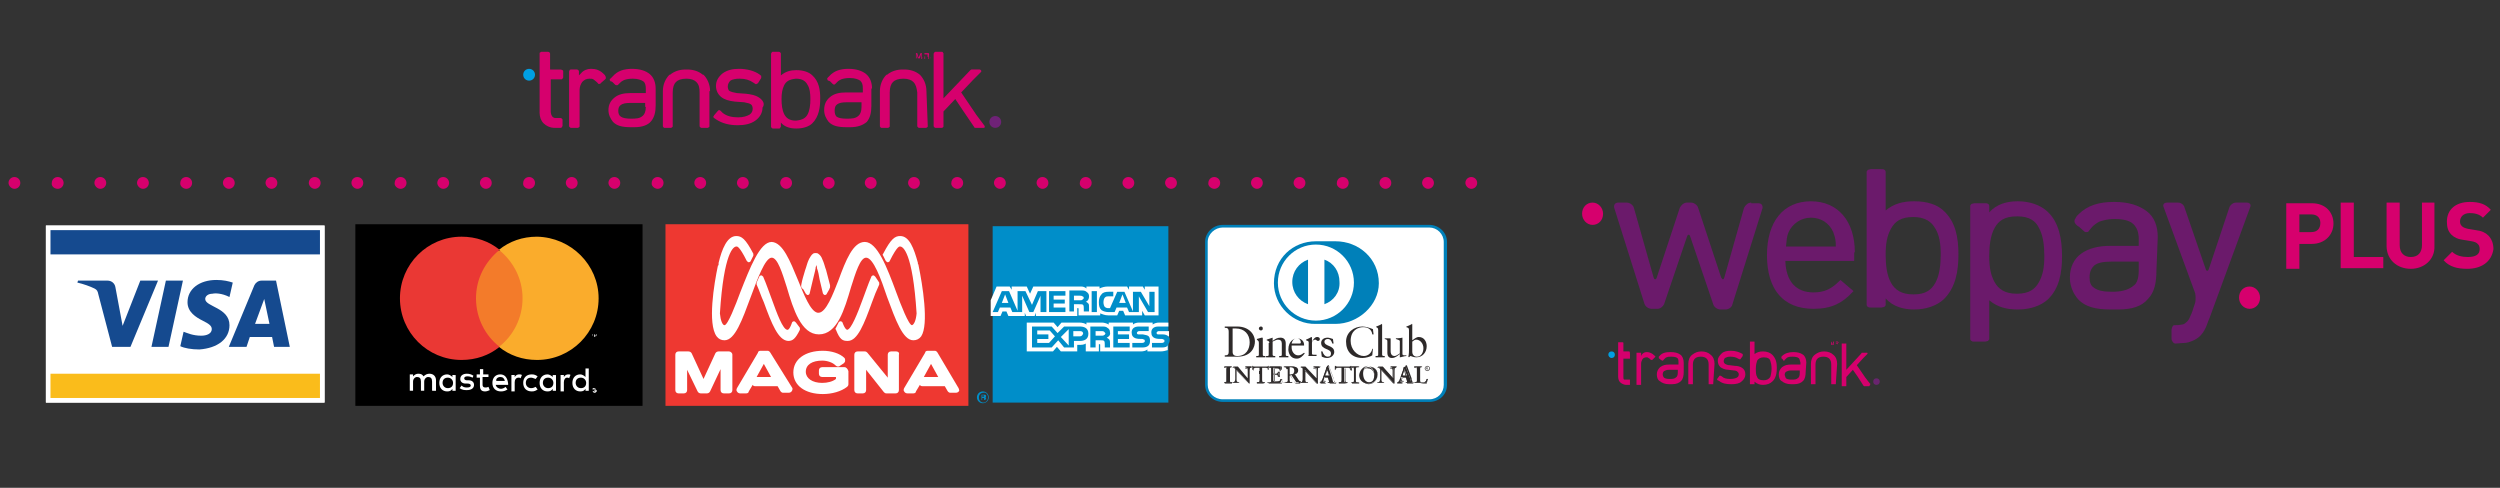 <?xml version="1.0" encoding="utf-8"?>
<!-- Generator: Adobe Illustrator 24.0.1, SVG Export Plug-In . SVG Version: 6.00 Build 0)  -->
<svg version="1.1" id="Capa_1" xmlns="http://www.w3.org/2000/svg" xmlns:xlink="http://www.w3.org/1999/xlink" x="0px" y="0px"
	 viewBox="0 0 381.3 74.4" style="enable-background:new 0 0 381.3 74.4;" xml:space="preserve">
<rect x="0" y="0" width="381.3" height="74.4" fill="#333333" stroke="none"/>
<style type="text/css">
	.st0{fill:#D6006D;}
	.st1{fill:#009FE3;}
	.st2{fill:#6F2277;}
	.st3{fill:#FFFFFF;}
	.st4{fill:#0080B9;}
	.st5{fill:#2D2929;}
	.st6{fill:#008EC9;}
	.st7{fill:#FABC1B;}
	.st8{fill:#154A8F;}
	.st9{fill:#2F292A;}
	.st10{fill:#F37B2A;}
	.st11{fill:#EA3834;}
	.st12{fill:#FAAC2C;}
	.st13{fill:#EE3831;}
	.st14{fill:#733D96;}
	.st15{fill:#69246F;}
	.st16{fill:#6B1A6B;}
</style>
<g>
	<g>
		<path class="st0" d="M126.4,28.8c0.5,0,0.9-0.4,0.9-0.9c0-0.5-0.4-0.9-0.9-0.9c-0.5,0-0.9,0.4-0.9,0.9
			C125.5,28.3,125.9,28.8,126.4,28.8"/>
		<path class="st0" d="M119.9,28.8c0.5,0,0.9-0.4,0.9-0.9c0-0.5-0.4-0.9-0.9-0.9c-0.5,0-0.9,0.4-0.9,0.9
			C119,28.3,119.4,28.8,119.9,28.8"/>
		<path class="st0" d="M113.3,28.8c0.5,0,0.9-0.4,0.9-0.9c0-0.5-0.4-0.9-0.9-0.9c-0.5,0-0.9,0.4-0.9,0.9
			C112.4,28.3,112.8,28.8,113.3,28.8"/>
		<path class="st0" d="M106.8,28.8c0.5,0,0.9-0.4,0.9-0.9c0-0.5-0.4-0.9-0.9-0.9c-0.5,0-0.9,0.4-0.9,0.9
			C105.9,28.3,106.3,28.8,106.8,28.8"/>
		<path class="st0" d="M100.3,28.8c0.5,0,0.9-0.4,0.9-0.9c0-0.5-0.4-0.9-0.9-0.9c-0.5,0-0.9,0.4-0.9,0.9
			C99.3,28.3,99.8,28.8,100.3,28.8"/>
		<path class="st0" d="M93.7,28.8c0.5,0,0.9-0.4,0.9-0.9c0-0.5-0.4-0.9-0.9-0.9c-0.5,0-0.9,0.4-0.9,0.9
			C92.8,28.3,93.2,28.8,93.7,28.8"/>
		<path class="st0" d="M87.2,28.8c0.5,0,0.9-0.4,0.9-0.9c0-0.5-0.4-0.9-0.9-0.9c-0.5,0-0.9,0.4-0.9,0.9
			C86.3,28.3,86.7,28.8,87.2,28.8"/>
		<path class="st0" d="M80.7,28.8c0.5,0,0.9-0.4,0.9-0.9c0-0.5-0.4-0.9-0.9-0.9c-0.5,0-0.9,0.4-0.9,0.9
			C79.7,28.3,80.1,28.8,80.7,28.8"/>
		<path class="st0" d="M74.1,28.8c0.5,0,0.9-0.4,0.9-0.9c0-0.5-0.4-0.9-0.9-0.9c-0.5,0-0.9,0.4-0.9,0.9
			C73.2,28.3,73.6,28.8,74.1,28.8"/>
		<path class="st0" d="M67.6,28.8c0.5,0,0.9-0.4,0.9-0.9c0-0.5-0.4-0.9-0.9-0.9c-0.5,0-0.9,0.4-0.9,0.9
			C66.7,28.3,67.1,28.8,67.6,28.8"/>
		<path class="st0" d="M61.1,28.8c0.5,0,0.9-0.4,0.9-0.9c0-0.5-0.4-0.9-0.9-0.9c-0.5,0-0.9,0.4-0.9,0.9
			C60.1,28.3,60.6,28.8,61.1,28.8"/>
		<path class="st0" d="M54.5,28.8c0.5,0,0.9-0.4,0.9-0.9c0-0.5-0.4-0.9-0.9-0.9c-0.5,0-0.9,0.4-0.9,0.9C53.6,28.3,54,28.8,54.5,28.8
			"/>
		<path class="st0" d="M48,28.8c0.5,0,0.9-0.4,0.9-0.9c0-0.5-0.4-0.9-0.9-0.9c-0.5,0-0.9,0.4-0.9,0.9C47.1,28.3,47.5,28.8,48,28.8"
			/>
		<path class="st0" d="M139.4,28.8c0.5,0,0.9-0.4,0.9-0.9c0-0.5-0.4-0.9-0.9-0.9c-0.5,0-0.9,0.4-0.9,0.9
			C138.5,28.3,138.9,28.8,139.4,28.8"/>
		<path class="st0" d="M132.8,28.8c0.5,0,0.9-0.4,0.9-0.9c0-0.5-0.4-0.9-0.9-0.9c-0.5,0-0.9,0.4-0.9,0.9
			C131.9,28.3,132.3,28.8,132.8,28.8"/>
		<path class="st0" d="M224.4,28.8c0.5,0,0.9-0.4,0.9-0.9c0-0.5-0.4-0.9-0.9-0.9c-0.5,0-0.9,0.4-0.9,0.9
			C223.5,28.3,223.9,28.8,224.4,28.8"/>
		<path class="st0" d="M217.8,28.8c0.5,0,0.9-0.4,0.9-0.9c0-0.5-0.4-0.9-0.9-0.9c-0.5,0-0.9,0.4-0.9,0.9
			C216.9,28.3,217.3,28.8,217.8,28.8"/>
		<path class="st0" d="M211.3,28.8c0.5,0,0.9-0.4,0.9-0.9c0-0.5-0.4-0.9-0.9-0.9c-0.5,0-0.9,0.4-0.9,0.9
			C210.4,28.3,210.8,28.8,211.3,28.8"/>
		<path class="st0" d="M204.8,28.8c0.5,0,0.9-0.4,0.9-0.9c0-0.5-0.4-0.9-0.9-0.9c-0.5,0-0.9,0.4-0.9,0.9
			C203.8,28.3,204.3,28.8,204.8,28.8"/>
		<path class="st0" d="M198.2,28.8c0.5,0,0.9-0.4,0.9-0.9c0-0.5-0.4-0.9-0.9-0.9c-0.5,0-0.9,0.4-0.9,0.9
			C197.3,28.3,197.7,28.8,198.2,28.8"/>
		<path class="st0" d="M191.7,28.8c0.5,0,0.9-0.4,0.9-0.9c0-0.5-0.4-0.9-0.9-0.9c-0.5,0-0.9,0.4-0.9,0.9
			C190.8,28.3,191.2,28.8,191.7,28.8"/>
		<path class="st0" d="M185.2,28.8c0.5,0,0.9-0.4,0.9-0.9c0-0.5-0.4-0.9-0.9-0.9c-0.5,0-0.9,0.4-0.9,0.9
			C184.2,28.3,184.7,28.8,185.2,28.8"/>
		<path class="st0" d="M178.6,28.8c0.5,0,0.9-0.4,0.9-0.9c0-0.5-0.4-0.9-0.9-0.9c-0.5,0-0.9,0.4-0.9,0.9
			C177.7,28.3,178.1,28.8,178.6,28.8"/>
		<path class="st0" d="M172.1,28.8c0.5,0,0.9-0.4,0.9-0.9c0-0.5-0.4-0.9-0.9-0.9c-0.5,0-0.9,0.4-0.9,0.9
			C171.2,28.3,171.6,28.8,172.1,28.8"/>
		<path class="st0" d="M165.6,28.8c0.5,0,0.9-0.4,0.9-0.9c0-0.5-0.4-0.9-0.9-0.9c-0.5,0-0.9,0.4-0.9,0.9
			C164.6,28.3,165.1,28.8,165.6,28.8"/>
		<path class="st0" d="M159,28.8c0.5,0,0.9-0.4,0.9-0.9c0-0.5-0.4-0.9-0.9-0.9c-0.5,0-0.9,0.4-0.9,0.9
			C158.1,28.3,158.5,28.8,159,28.8"/>
		<path class="st0" d="M152.5,28.8c0.5,0,0.9-0.4,0.9-0.9c0-0.5-0.4-0.9-0.9-0.9c-0.5,0-0.9,0.4-0.9,0.9
			C151.6,28.3,152,28.8,152.5,28.8"/>
		<path class="st0" d="M146,28.8c0.5,0,0.9-0.4,0.9-0.9c0-0.5-0.4-0.9-0.9-0.9c-0.5,0-0.9,0.4-0.9,0.9C145,28.3,145.5,28.8,146,28.8
			"/>
		<path class="st0" d="M41.4,28.8c0.5,0,0.9-0.4,0.9-0.9c0-0.5-0.4-0.9-0.9-0.9c-0.5,0-0.9,0.4-0.9,0.9
			C40.5,28.3,40.9,28.8,41.4,28.8"/>
		<path class="st0" d="M34.9,28.8c0.5,0,0.9-0.4,0.9-0.9c0-0.5-0.4-0.9-0.9-0.9c-0.5,0-0.9,0.4-0.9,0.9C34,28.3,34.4,28.8,34.9,28.8
			"/>
		<path class="st0" d="M28.4,28.8c0.5,0,0.9-0.4,0.9-0.9c0-0.5-0.4-0.9-0.9-0.9c-0.5,0-0.9,0.4-0.9,0.9
			C27.4,28.3,27.9,28.8,28.4,28.8"/>
		<path class="st0" d="M21.8,28.8c0.5,0,0.9-0.4,0.9-0.9c0-0.5-0.4-0.9-0.9-0.9c-0.5,0-0.9,0.4-0.9,0.9
			C20.9,28.3,21.3,28.8,21.8,28.8"/>
		<path class="st0" d="M15.3,28.8c0.5,0,0.9-0.4,0.9-0.9c0-0.5-0.4-0.9-0.9-0.9c-0.5,0-0.9,0.4-0.9,0.9
			C14.4,28.3,14.8,28.8,15.3,28.8"/>
		<path class="st0" d="M8.8,28.8c0.5,0,0.9-0.4,0.9-0.9c0-0.5-0.4-0.9-0.9-0.9c-0.5,0-0.9,0.4-0.9,0.9C7.8,28.3,8.2,28.8,8.8,28.8"
			/>
		<path class="st0" d="M2.2,28.8c0.5,0,0.9-0.4,0.9-0.9c0-0.5-0.4-0.9-0.9-0.9c-0.5,0-0.9,0.4-0.9,0.9C1.3,28.3,1.7,28.8,2.2,28.8"
			/>
		<path class="st1" d="M80.7,12.3c0.5,0,0.9-0.4,0.9-0.9c0-0.5-0.4-0.9-0.9-0.9c-0.5,0-0.9,0.4-0.9,0.9
			C79.8,11.9,80.2,12.3,80.7,12.3"/>
		<path class="st2" d="M151.8,19.5c0.5,0,0.9-0.4,0.9-0.9c0-0.5-0.4-0.9-0.9-0.9c-0.5,0-0.9,0.4-0.9,0.9
			C150.9,19.1,151.3,19.5,151.8,19.5"/>
		<path class="st0" d="M108.3,13.9L108.3,13.9c0-1-0.4-1.9-1-2.5l-0.1,0l0,0c-0.6-0.5-1.4-0.8-2.4-0.8h0h0h0h-0.1h-0.1h0h0h0h0
			c-1,0-1.8,0.3-2.4,0.8l-0.1,0c-0.6,0.6-1,1.5-1,2.5h0v5.3c0,0.1,0,0.1,0.1,0.2c0,0.1,0.1,0.1,0.2,0.1h0.9c0.1,0,0.1,0,0.2-0.1
			c0.1,0,0.1-0.1,0.1-0.2v-5.1c0-0.8,0.2-1.3,0.5-1.6c0.3-0.3,0.8-0.5,1.6-0.5c0.7,0,1.2,0.2,1.5,0.5c0.4,0.4,0.5,0.9,0.5,1.6v5.1
			c0,0.1,0,0.1,0.1,0.2c0.1,0.1,0.1,0.1,0.2,0.1h0.9c0.1,0,0.1,0,0.2-0.1c0.1,0,0.1-0.1,0.1-0.2V13.9z"/>
		<path class="st0" d="M141.3,13.9L141.3,13.9c0-1-0.4-1.9-1-2.5l0,0l0,0c-0.6-0.5-1.4-0.8-2.4-0.8h0h0h-0.1h-0.1h0h0h0h0
			c-1,0-1.8,0.3-2.4,0.8l-0.1,0c-0.6,0.6-1,1.5-1,2.5l0,5.3c0,0.1,0,0.1,0.1,0.2c0,0.1,0.1,0.1,0.2,0.1h0.9c0.1,0,0.1,0,0.2-0.1
			c0.1,0,0.1-0.1,0.1-0.2v-5.1c0-0.8,0.2-1.3,0.5-1.6c0.3-0.3,0.8-0.5,1.6-0.5c0.7,0,1.2,0.2,1.5,0.5c0.4,0.4,0.5,0.9,0.6,1.6v5.1
			c0,0.1,0,0.1,0.1,0.2c0.1,0.1,0.1,0.1,0.2,0.1h1c0.1,0,0.1,0,0.2-0.1c0.1,0,0.1-0.1,0.1-0.2L141.3,13.9z"/>
		<path class="st0" d="M123.6,15.1L123.6,15.1L123.6,15.1L123.6,15.1c0,0.9-0.1,1.7-0.4,2.3c-0.3,0.6-0.8,0.9-1.8,1h0h0
			c-1,0-1.5-0.4-1.8-1c-0.3-0.6-0.4-1.4-0.4-2.3v0c0-0.8,0.1-1.5,0.4-2.1c0.3-0.6,0.8-0.9,1.8-1h0h0h0c1,0,1.5,0.4,1.8,1
			C123.5,13.5,123.6,14.2,123.6,15.1L123.6,15.1z M123.9,11.5L123.9,11.5c-0.5-0.5-1.4-0.8-2.4-0.8h-0.1c-0.8,0-1.6,0.2-2.3,0.8
			v-0.5V8.2c0-0.1,0-0.1-0.1-0.2c0,0-0.1-0.1-0.2-0.1h-0.9c-0.1,0-0.2,0-0.2,0.1c0,0.1-0.1,0.1-0.1,0.2v2.7v5.7v2.7
			c0,0.1,0,0.1,0.1,0.2c0.1,0.1,0.1,0.1,0.2,0.1h0.9c0.1,0,0.2,0,0.2-0.1c0-0.1,0.1-0.1,0.1-0.2v-0.6c0.6,0.7,1.5,0.9,2.3,0.9h0.1
			c1,0,1.9-0.3,2.4-0.8c1-1,1.2-2.4,1.2-3.8C125.1,13.7,124.9,12.4,123.9,11.5"/>
		<path class="st0" d="M98.5,16.3c0,0.7-0.2,1.1-0.4,1.3c-0.5,0.5-1.1,0.5-1.9,0.5h0c-0.7,0-1.2-0.1-1.5-0.3
			c-0.3-0.2-0.4-0.5-0.4-0.9v0c0-0.4,0.1-0.7,0.4-0.9c0.3-0.2,0.7-0.3,1.4-0.3h0h2.3V16.3z M100,13.5L100,13.5
			c0-0.9-0.3-1.7-0.9-2.2c-0.6-0.5-1.5-0.8-2.7-0.8h0h0c-1.2,0-2.2,0.3-2.9,1.1v0l-0.1,0.1c-0.1,0.1-0.1,0.1-0.2,0.2h0L93.1,12
			c-0.1,0-0.1,0.1-0.1,0.2c0,0.1,0.1,0.1,0.1,0.2l0,0c0,0,0,0,0.1,0l0.2,0.1l0.4,0.4C93.9,13,94,13,94.1,13c0.1,0,0.1,0,0.2-0.1
			l0.3-0.3c0.2-0.2,0.4-0.3,0.6-0.4c0.3-0.1,0.7-0.2,1.3-0.2h0c0.8,0,1.3,0.2,1.6,0.4c0.3,0.2,0.4,0.6,0.4,1.2v0v0.6h-2.4
			c-1,0-1.8,0.2-2.4,0.7c-0.6,0.5-0.9,1.1-0.9,1.9v0c0,0.7,0.3,1.3,0.7,1.8c0.6,0.6,1.4,0.8,2.7,0.8h0h0.6c1.1,0,2-0.3,2.5-0.9
			c0.5-0.6,0.7-1.4,0.7-2.4V13.5L100,13.5z"/>
		<path class="st0" d="M127.3,16.9L127.3,16.9c0-0.5,0.1-0.8,0.4-1c0.3-0.2,0.7-0.3,1.4-0.3h0h2.3v0.7c0,0.7-0.2,1.1-0.4,1.3
			c-0.5,0.5-1.1,0.5-1.9,0.5h0h0c-0.7,0-1.2-0.1-1.5-0.3C127.4,17.6,127.3,17.3,127.3,16.9 M133,13.5L133,13.5
			c0-0.9-0.3-1.7-0.9-2.2c-0.6-0.5-1.5-0.8-2.7-0.8h0h0c-1.2,0-2.2,0.3-2.9,1.1l0,0c-0.1,0.1-0.1,0.1-0.2,0.2l0,0l-0.1,0.1
			c0,0.1-0.1,0.1,0,0.2c0,0.1,0,0.1,0.1,0.2l0,0c0,0,0,0,0.1,0l0.2,0.1l0.4,0.4c0,0,0.1,0.1,0.2,0.1c0.1,0,0.1,0,0.2-0.1l0.3-0.3
			c0.2-0.2,0.4-0.3,0.6-0.4c0.3-0.1,0.7-0.2,1.3-0.2h0l0,0c0.8,0,1.3,0.2,1.6,0.4c0.3,0.3,0.4,0.6,0.4,1.2c0,0,0,0,0,0v0.6H129
			c-1,0-1.8,0.2-2.4,0.7c-0.6,0.5-0.9,1.1-0.9,2v0c0,0.7,0.3,1.3,0.7,1.8c0.6,0.6,1.4,0.8,2.7,0.8h0h0.6c1.1,0,1.9-0.3,2.5-0.8
			c0.5-0.6,0.7-1.4,0.7-2.4V13.5L133,13.5z"/>
		<path class="st0" d="M85.5,10.6h-1.6V9V8.2c0-0.1-0.1-0.3-0.3-0.3h-1c-0.1,0-0.1,0-0.2,0.1c-0.1,0-0.1,0.1-0.1,0.2v1.4v7.6
			c0,0.6,0.2,1.2,0.6,1.6c0.4,0.4,1,0.7,1.7,0.7h0.5h0.4c0.1,0,0.1,0,0.2-0.1c0-0.1,0.1-0.1,0.1-0.2v-0.9c0-0.1,0-0.1-0.1-0.2
			C85.6,18,85.5,18,85.5,18h-0.7c-0.1,0-0.3,0-0.4-0.1c-0.1,0-0.1-0.1-0.1-0.1c-0.1,0-0.1,0-0.1-0.1c-0.1-0.1-0.2-0.4-0.2-0.7v-4.9
			h1.6c0.1,0,0.1,0,0.2-0.1c0-0.1,0.1-0.1,0.1-0.2v-0.9c0-0.1,0-0.1-0.1-0.2C85.6,10.6,85.5,10.6,85.5,10.6"/>
		<path class="st0" d="M92.4,11.7L92.4,11.7c-0.1-0.1-0.1-0.1-0.1-0.1l0-0.1l-0.1-0.1l-0.1-0.1c-0.6-0.6-1.2-0.8-1.9-0.8h-0.1
			c-0.5,0-1.1,0.2-1.5,0.7l-0.3,0.3v-0.1v-0.5c0-0.1,0-0.1-0.1-0.2c0,0-0.1-0.1-0.2-0.1h-0.9c-0.1,0-0.2,0-0.2,0.1
			c0,0-0.1,0.1-0.1,0.2v0.5v7.8c0,0.1,0,0.1,0.1,0.2c0.1,0.1,0.1,0.1,0.2,0.1h0.2l0,0h0.6l0,0h0.2c0.1,0,0.1,0,0.2-0.1
			c0.1,0,0.1-0.1,0.1-0.2v-0.1l0,0v-5l0,0v-0.4c0-0.5,0.2-0.9,0.4-1.2c0.3-0.3,0.6-0.5,1.1-0.5c0.3,0,0.4,0,0.6,0.1
			c0.1,0.1,0.3,0.2,0.5,0.4l0,0l0.2,0.2c0,0.1,0.1,0.1,0.2,0.1c0.1,0,0.2,0,0.2-0.1l0.7-0.6c0.1-0.1,0.1-0.1,0.1-0.2
			C92.4,11.8,92.4,11.8,92.4,11.7"/>
		<path class="st0" d="M115.8,14.9L115.8,14.9L115.8,14.9c-0.6-0.4-1.2-0.5-2-0.6l-1.4-0.1c-0.6-0.1-0.9-0.2-1.1-0.3
			c-0.2-0.1-0.3-0.4-0.3-0.7v0v0c0-0.4,0.2-0.7,0.4-0.9c0.3-0.2,0.8-0.3,1.4-0.3c0.9,0,1.5,0.2,2.1,0.6h0l0.3,0.2c0,0,0.1,0.1,0.2,0
			c0.1,0,0.1-0.1,0.2-0.1l0.5-0.8c0-0.1,0-0.1,0-0.2c0,0,0-0.1,0-0.1c0,0,0-0.1-0.1-0.1l-0.1-0.1c-0.8-0.6-2-0.9-3.2-0.9
			c-1,0-1.8,0.2-2.5,0.7c-0.6,0.5-1,1.1-1,1.9v0v0c0,0.7,0.3,1.3,0.8,1.7c0.5,0.4,1.2,0.6,2.1,0.7l1.4,0.1c0.5,0.1,0.9,0.2,1,0.3
			c0.2,0.1,0.3,0.4,0.3,0.7v0c0,0.4-0.2,0.7-0.5,0.9c-0.4,0.2-0.9,0.4-1.7,0.4h0h0c-1,0-1.8-0.2-2.4-0.7l-0.3-0.3
			c0,0-0.1-0.1-0.2-0.1c-0.1,0-0.1,0-0.2,0.1l-0.6,0.7c0,0.1-0.1,0.1-0.1,0.2c0,0.1,0,0.1,0.1,0.2l0.3,0.2c0,0,0,0,0,0l0,0v0
			c0.9,0.6,2,0.9,3.3,0.9h0c1.1,0,2-0.2,2.7-0.7c0.7-0.5,1.1-1.2,1.1-2v0C116.7,15.9,116.4,15.3,115.8,14.9"/>
		<path class="st0" d="M150.1,19.1l-1.2-1.6l-2.3-3.4l1.8-1.9l1.1-1.1l0.1-0.1c0.1-0.1,0.1-0.2,0-0.3c0,0-0.1-0.1-0.2-0.1h-1.2
			c-0.1,0-0.2,0.1-0.2,0.1l-4.1,4.3v-3.6V8.2c0-0.1,0-0.1-0.1-0.2c0-0.1-0.1-0.1-0.2-0.1h-0.9c-0.1,0-0.1,0-0.2,0.1
			c0,0.1-0.1,0.1-0.1,0.2v3.2v7.8c0,0.1,0,0.1,0.1,0.2c0.1,0.1,0.1,0.1,0.2,0.1h0.9c0.1,0,0.2,0,0.2-0.1c0.1,0,0.1-0.1,0.1-0.2V17
			l1.8-1.9l1.2,1.8l1.7,2.5c0,0.1,0.1,0.1,0.2,0.1h1.2c0.1,0,0.1,0,0.2-0.1C150.2,19.4,150.2,19.2,150.1,19.1"/>
		<path class="st0" d="M139.7,8.1h0.2l0.2,0.7l0.3-0.7h0.2v0.9h-0.1V8.4V8.3c0,0,0-0.1,0-0.1l-0.2,0.7H140l-0.2-0.7v0v0.1v0.1v0.5
			h-0.1V8.1z"/>
		<path class="st0" d="M141.4,8.5c0,0,0.1,0,0.1,0c0,0,0-0.1,0-0.1c0-0.1,0-0.1-0.1-0.1c0,0-0.1,0-0.1,0h-0.3v0.3H141.4z M141,8.1
			h0.4c0.1,0,0.1,0,0.2,0c0.1,0,0.1,0.1,0.1,0.2c0,0,0,0.1,0,0.1c0,0,0,0.1-0.1,0.1c0,0,0.1,0,0.1,0.1c0,0,0,0.1,0,0.1v0.1
			c0,0,0,0,0,0.1c0,0,0,0,0,0.1v0h-0.1c0,0,0,0,0,0c0,0,0,0,0-0.1V8.7c0-0.1,0-0.1-0.1-0.1c0,0-0.1,0-0.1,0h-0.3v0.4H141V8.1z"/>
		<path class="st0" d="M140.7,8.9C140.7,8.9,140.7,8.9,140.7,8.9c-0.1-0.1,0-0.1,0-0.1C140.8,8.8,140.8,8.8,140.7,8.9
			C140.8,8.9,140.8,8.9,140.7,8.9"/>
		<path class="st0" d="M141.9,8.9C141.9,8.9,141.8,8.9,141.9,8.9c-0.1-0.1,0-0.1,0-0.1C141.9,8.8,142,8.8,141.9,8.9
			C142,8.9,141.9,8.9,141.9,8.9"/>
		<path class="st3" d="M220.5,58.7c0,1.3-1.1,2.4-2.5,2.4h-31.5c-1.4,0-2.5-1.1-2.5-2.4V36.9c0-1.3,1.1-2.4,2.5-2.4H218
			c1.4,0,2.5,1.1,2.5,2.4V58.7z"/>
		<path class="st4" d="M186.5,61.3c-1.5,0-2.7-1.2-2.7-2.6V36.9c0-1.4,1.2-2.6,2.7-2.6H218c1.5,0,2.7,1.2,2.7,2.6v21.8
			c0,1.5-1.2,2.6-2.7,2.6H186.5z M184.2,36.9v21.8c0,1.2,1,2.2,2.3,2.2H218c1.3,0,2.2-1,2.2-2.2V36.9c0-1.2-1-2.2-2.2-2.2h-31.5
			C185.3,34.7,184.2,35.7,184.2,36.9"/>
		<path class="st4" d="M203.7,49.4c3.4,0,6.6-2.8,6.6-6.2c0-3.8-3.1-6.4-6.6-6.4h-3c-3.5,0-6.4,2.6-6.4,6.4c0,3.4,2.9,6.3,6.4,6.2
			H203.7z"/>
		<path class="st3" d="M200.7,37.3c-3.2,0-5.8,2.6-5.8,5.8c0,3.2,2.6,5.8,5.8,5.8c3.2,0,5.8-2.6,5.8-5.8
			C206.5,39.9,203.9,37.3,200.7,37.3 M197.1,43c0-1.6,1-2.9,2.4-3.4v6.8C198.1,45.9,197.1,44.6,197.1,43 M202,46.4v-6.8
			c1.4,0.5,2.3,1.8,2.3,3.4C204.4,44.6,203.4,45.9,202,46.4"/>
		<path class="st5" d="M187.4,50.6c0-0.6-0.3-0.6-0.6-0.6v-0.2c0.3,0,0.5,0,0.8,0c0.3,0,0.6,0,1.1,0c1.7,0,2.7,1.1,2.7,2.3
			c0,0.7-0.4,2.3-2.7,2.3c-0.3,0-0.7,0-1,0c-0.3,0-0.6,0-0.9,0v-0.2c0.4,0,0.6-0.1,0.6-0.5V50.6z M188,53.7c0,0.5,0.4,0.6,0.7,0.6
			c1.4,0,1.9-1.1,1.9-2.1c0-1.2-0.8-2.1-2.1-2.1c-0.3,0-0.4,0-0.5,0V53.7z"/>
		<path class="st5" d="M191.6,54.3h0.1c0.2,0,0.3,0,0.3-0.2v-1.8c0-0.3-0.1-0.3-0.3-0.5v-0.1c0.3-0.1,0.7-0.2,0.7-0.2
			c0,0,0.1,0,0.1,0c0.1,0,0.1,0,0.1,0.1v2.5c0,0.2,0.1,0.2,0.3,0.2h0.1v0.2c-0.2,0-0.5,0-0.7,0c-0.2,0-0.5,0-0.7,0V54.3z
			 M192.3,50.4c-0.2,0-0.3-0.2-0.3-0.3c0-0.2,0.2-0.3,0.3-0.3c0.2,0,0.3,0.1,0.3,0.3C192.6,50.3,192.5,50.4,192.3,50.4"/>
		<path class="st5" d="M193.6,52.3c0-0.2-0.1-0.3-0.4-0.4v-0.1c0.3-0.1,0.6-0.2,0.9-0.3c0,0,0,0,0,0.1v0.4c0.4-0.3,0.7-0.5,1.2-0.5
			c0.6,0,0.8,0.4,0.8,0.9v1.7c0,0.2,0.1,0.2,0.3,0.2h0.1v0.2c-0.2,0-0.5,0-0.7,0c-0.2,0-0.5,0-0.7,0v-0.2h0.1c0.2,0,0.3,0,0.3-0.2
			v-1.7c0-0.4-0.2-0.6-0.6-0.6c-0.2,0-0.6,0.2-0.8,0.3v2c0,0.2,0.2,0.2,0.3,0.2h0.1v0.2c-0.2,0-0.5,0-0.7,0c-0.2,0-0.5,0-0.7,0v-0.2
			h0.1c0.2,0,0.3,0,0.3-0.2V52.3z"/>
		<path class="st5" d="M197,52.6c0,0.1,0,0.2,0,0.4c0,0.6,0.4,1.2,1,1.2c0.4,0,0.6-0.2,0.9-0.4l0.1,0.1c-0.3,0.4-0.7,0.8-1.2,0.8
			c-1.1,0-1.3-1-1.3-1.4c0-1.3,0.9-1.7,1.3-1.7c0.5,0,1.1,0.3,1.1,1c0,0,0,0.1,0,0.1l-0.1,0H197z M198.2,52.4c0.2,0,0.2-0.1,0.2-0.2
			c0-0.3-0.2-0.6-0.6-0.6c-0.4,0-0.7,0.3-0.8,0.8H198.2z"/>
		<path class="st5" d="M199.1,54.3h0.2c0.2,0,0.3,0,0.3-0.2v-1.9c0-0.2-0.2-0.2-0.4-0.3v-0.1c0.5-0.2,0.8-0.4,0.8-0.4
			c0,0,0.1,0,0.1,0.1v0.6h0c0.2-0.3,0.4-0.7,0.8-0.7c0.2,0,0.4,0.1,0.4,0.3c0,0.2-0.1,0.3-0.3,0.3c-0.2,0-0.2-0.2-0.4-0.2
			c-0.1,0-0.5,0.1-0.5,0.5v1.6c0,0.2,0.1,0.2,0.3,0.2h0.4v0.2c-0.4,0-0.6,0-0.9,0c-0.3,0-0.5,0-0.8,0V54.3z"/>
		<path class="st5" d="M201.7,53.6c0.1,0.4,0.4,0.8,0.8,0.8c0.4,0,0.5-0.2,0.5-0.5c0-0.8-1.5-0.5-1.5-1.6c0-0.4,0.3-0.8,1-0.8
			c0.2,0,0.5,0.1,0.8,0.2l0.1,0.7h-0.2c-0.1-0.4-0.3-0.7-0.7-0.7c-0.3,0-0.5,0.2-0.5,0.4c0,0.8,1.5,0.5,1.5,1.6
			c0,0.4-0.4,0.9-1.1,0.9c-0.3,0-0.6-0.1-0.8-0.2l-0.1-0.8L201.7,53.6z"/>
		<path class="st5" d="M209.5,51h-0.2c-0.1-0.8-0.7-1.1-1.4-1.1c-0.8,0-1.9,0.5-1.9,2.1c0,1.3,1,2.3,2,2.3c0.7,0,1.2-0.5,1.3-1.1
			l0.1,0l-0.1,1c-0.3,0.2-1,0.4-1.5,0.4c-1.6,0-2.5-1-2.5-2.5c0-1.4,1.2-2.3,2.5-2.3c0.5,0,1.1,0.2,1.6,0.4L209.5,51z"/>
		<path class="st5" d="M209.8,54.3h0.1c0.2,0,0.3,0,0.3-0.2v-3.7c0-0.4-0.1-0.4-0.3-0.5v-0.1c0.3-0.1,0.5-0.2,0.7-0.3
			c0.1,0,0.1-0.1,0.1-0.1c0,0,0.1,0,0.1,0.1v4.6c0,0.2,0.2,0.2,0.3,0.2h0.1v0.2c-0.2,0-0.5,0-0.7,0c-0.2,0-0.5,0-0.7,0V54.3z"/>
		<path class="st5" d="M214,54.1c0,0.1,0.1,0.1,0.2,0.1c0.1,0,0.2,0,0.3,0v0.1c-0.3,0-0.8,0.2-1,0.2l0,0V54
			c-0.4,0.3-0.7,0.6-1.2,0.6c-0.4,0-0.7-0.2-0.7-0.8v-1.7c0-0.2,0-0.3-0.4-0.4v-0.1c0.2,0,0.8,0,0.8,0c0.1,0,0.1,0,0.1,0.2v1.7
			c0,0.2,0,0.8,0.6,0.8c0.2,0,0.5-0.2,0.8-0.4V52c0-0.1-0.3-0.2-0.6-0.3v-0.1c0.6,0,1-0.1,1-0.1c0,0,0,0,0,0.1V54.1z"/>
		<path class="st5" d="M215.4,51.9c0.3-0.2,0.6-0.5,1-0.5c0.8,0,1.2,0.7,1.2,1.4c0,0.9-0.6,1.7-1.6,1.7c-0.5,0-0.7-0.2-0.9-0.2
			l-0.2,0.2l-0.1-0.1c0.1-0.4,0.1-0.8,0.1-1.2v-2.8c0-0.4-0.1-0.4-0.4-0.5v-0.1c0.3-0.1,0.5-0.2,0.7-0.3c0.1,0,0.1-0.1,0.1-0.1
			c0.1,0,0.1,0,0.1,0.1V51.9z M215.4,53.7c0,0.3,0.2,0.7,0.7,0.7c0.7,0,1-0.7,1-1.3c0-0.7-0.5-1.3-1.1-1.3c-0.3,0-0.4,0.2-0.6,0.3
			V53.7z"/>
		<path class="st5" d="M186.8,58.3L186.8,58.3c0.2,0,0.3,0,0.3-0.2v-1.9c0-0.2-0.1-0.2-0.3-0.2h0v-0.1c0.1,0,0.4,0,0.5,0
			c0.2,0,0.4,0,0.6,0V56h0c-0.1,0-0.3,0-0.3,0.2v1.9c0,0.2,0.1,0.2,0.3,0.2h0v0.1c-0.2,0-0.4,0-0.6,0c-0.2,0-0.4,0-0.5,0V58.3z"/>
		<path class="st5" d="M187.9,58.5c-0.2,0-0.4,0-0.6,0c-0.2,0-0.4,0-0.5,0h0v0v-0.1v0h0h0c0.1,0,0.3,0,0.3-0.2v-1.9
			c0-0.2-0.1-0.2-0.3-0.2h-0.1v0v-0.1h0c0.1,0,0.4,0,0.5,0c0.2,0,0.4,0,0.6,0h0v0V56h0h0c-0.1,0-0.2,0-0.3,0.2v1.9
			c0,0.2,0.1,0.2,0.3,0.2h0.1v0L187.9,58.5L187.9,58.5z M187.8,58.4L187.8,58.4L187.8,58.4c-0.2-0.1-0.3-0.1-0.3-0.3v-1.9
			c0-0.2,0.2-0.2,0.3-0.2h0v-0.1c-0.2,0-0.4,0-0.6,0c-0.2,0-0.4,0-0.5,0V56h0c0.1,0,0.3,0,0.3,0.2v1.9c0,0.2-0.1,0.2-0.3,0.2h0v0.1
			c0.1,0,0.3,0,0.5,0C187.5,58.4,187.7,58.4,187.8,58.4"/>
		<path class="st5" d="M190.3,57.7L190.3,57.7l0-1.4c0-0.3-0.2-0.3-0.3-0.3H190v-0.1c0.2,0,0.3,0,0.5,0c0.2,0,0.3,0,0.5,0V56h-0.1
			c-0.1,0-0.3,0-0.3,0.5v1.6c0,0.1,0,0.3,0,0.4h-0.1l-1.9-2.1v1.5c0,0.3,0.1,0.4,0.3,0.4h0.1v0.1c-0.2,0-0.3,0-0.5,0
			c-0.2,0-0.3,0-0.5,0v-0.1h0.1c0.2,0,0.3-0.2,0.3-0.5v-1.5c0-0.2-0.2-0.3-0.3-0.3h0v-0.1c0.1,0,0.3,0,0.4,0c0.1,0,0.2,0,0.3,0
			L190.3,57.7z"/>
		<path class="st5" d="M190.5,58.5l-0.1,0l-1.8-2v1.4c0,0.3,0.1,0.4,0.3,0.4h0.1v0v0.1h0c-0.2,0-0.3,0-0.5,0c-0.2,0-0.3,0-0.5,0h0v0
			v-0.1h0h0.1c0.2,0,0.3-0.1,0.3-0.4v-1.5c0-0.2-0.2-0.3-0.3-0.3H188v0v-0.1h0c0.1,0,0.3,0,0.4,0c0.1,0,0.2,0,0.3,0l1.6,1.8v-1.3
			c0-0.3-0.2-0.3-0.3-0.3h-0.1v0v-0.1h0c0.2,0,0.3,0,0.5,0c0.2,0,0.3,0,0.5,0h0v0V56h0h-0.1c-0.1,0-0.3,0-0.3,0.4v1.6
			C190.5,58.3,190.5,58.4,190.5,58.5L190.5,58.5L190.5,58.5z M190.4,58.5h0.1c0-0.1,0-0.2,0-0.4v-1.6c0-0.4,0.2-0.5,0.3-0.5h0v-0.1
			c-0.1,0-0.3,0-0.4,0c-0.2,0-0.3,0-0.5,0V56h0.1c0.1,0,0.3,0.1,0.3,0.4v1.4v0l0,0l-1.6-1.8c-0.1,0-0.2,0-0.3,0c-0.1,0-0.3,0-0.4,0
			V56h0c0.2,0,0.4,0.1,0.4,0.3v1.5c0,0.3-0.1,0.5-0.3,0.5h0v0.1c0.2,0,0.3,0,0.5,0c0.2,0,0.3,0,0.4,0v-0.1h0c-0.3,0-0.4-0.1-0.4-0.4
			v-1.5L190.4,58.5z M190.3,57.7L190.3,57.7L190.3,57.7z"/>
		<path class="st5" d="M191.5,56.1c-0.3,0-0.3,0.1-0.3,0.3H191c0-0.1,0-0.2,0-0.3c0-0.1,0-0.2,0-0.3h0.1c0,0.1,0.1,0.1,0.2,0.1h1.9
			c0.1,0,0.2,0,0.2-0.1l0.1,0c0,0.1,0,0.2,0,0.3c0,0.1,0,0.2,0,0.3l-0.1,0c0-0.1,0-0.3-0.3-0.3h-0.6V58c0,0.3,0.1,0.3,0.3,0.3h0.1
			v0.1c-0.1,0-0.4,0-0.6,0c-0.2,0-0.5,0-0.6,0v-0.1h0.1c0.2,0,0.3,0,0.3-0.3v-1.9H191.5z"/>
		<path class="st5" d="M192.9,58.5c-0.1,0-0.4,0-0.6,0c-0.2,0-0.5,0-0.6,0h0v0v-0.1h0h0.1c0.2,0,0.3,0,0.3-0.3v-1.9h-0.6v0v0h0.6V58
			c0,0.3-0.1,0.3-0.3,0.3h-0.1v0.1c0.1,0,0.4,0,0.6,0C192.5,58.4,192.7,58.4,192.9,58.5l0-0.1h-0.1c-0.2,0-0.3,0-0.3-0.3v-1.9h0.6
			c0.2,0,0.3,0.2,0.3,0.3l0.1,0c0-0.1,0-0.2,0-0.3c0-0.1,0-0.2,0-0.3l-0.1,0c0,0.1-0.1,0.1-0.2,0.1h-1.9h0c-0.1,0-0.2,0-0.2-0.1
			h-0.1c0,0.1,0,0.2,0,0.3c0,0.1,0,0.2,0,0.3h0.1c0.1-0.2,0.1-0.3,0.4-0.3v0v0c-0.3,0-0.3,0-0.3,0.3l0,0h0H191v0c0-0.1,0-0.2,0-0.3
			c0-0.1,0-0.2,0-0.3v0h0h0.1v0c0,0.1,0.1,0.1,0.2,0.1h0h1.9c0.1,0,0.2,0,0.2-0.1v0l0,0l0.1,0v0c0,0.1,0,0.2,0,0.3
			c0,0.1,0,0.2,0,0.3v0h0l-0.1,0v0c0-0.1,0-0.3-0.3-0.3h-0.6V58c0,0.3,0.1,0.3,0.3,0.3h0.1v0L192.9,58.5L192.9,58.5z"/>
		<path class="st5" d="M193.6,58.3L193.6,58.3c0.2,0,0.3,0,0.3-0.2v-1.9c0-0.2-0.1-0.2-0.3-0.2h-0.1v-0.1c0.2,0,0.6,0,0.9,0
			c0.3,0,0.7,0,0.9,0c0,0.2,0,0.4,0,0.6l-0.1,0c0-0.2-0.1-0.4-0.5-0.4h-0.5V57h0.4c0.2,0,0.3-0.1,0.3-0.3h0.1c0,0.1,0,0.3,0,0.4
			c0,0.1,0,0.3,0,0.4l-0.1,0c0-0.2,0-0.4-0.3-0.4h-0.4V58c0,0.2,0.2,0.2,0.4,0.2c0.4,0,0.6,0,0.7-0.4l0.1,0c0,0.2-0.1,0.4-0.1,0.6
			c-0.2,0-0.6,0-1,0c-0.3,0-0.7,0-1,0V58.3z"/>
		<path class="st5" d="M195.5,58.5c-0.2,0-0.6,0-1,0c-0.3,0-0.7,0-1,0h0v0v-0.1v0h0h0.1c0.1,0,0.3,0,0.3-0.2v-1.9
			c0-0.2-0.1-0.2-0.3-0.2h-0.1v0v-0.1h0c0.2,0,0.6,0,0.9,0c0.3,0,0.7,0,0.9,0h0v0c0,0.1,0,0.1,0,0.2c0,0.1,0,0.3,0,0.4v0l0,0l-0.1,0
			v0c0-0.2,0-0.4-0.4-0.4h-0.5V57h0.4c0.2,0,0.2-0.1,0.3-0.3v0h0h0.1v0c0,0.1,0,0.3,0,0.4c0,0.1,0,0.3,0,0.4v0h0l-0.1,0v0
			c0-0.2,0-0.3-0.3-0.3h-0.4V58c0,0.2,0.2,0.2,0.4,0.2c0.4,0,0.6,0,0.7-0.4v0h0l0.1,0v0C195.6,58.1,195.6,58.3,195.5,58.5
			L195.5,58.5L195.5,58.5z M195.5,58.4c0-0.2,0.1-0.4,0.1-0.5l-0.1,0c-0.1,0.4-0.3,0.4-0.7,0.4c-0.2,0-0.4,0-0.4-0.3v-0.9h0.4
			c0.3,0,0.3,0.1,0.3,0.4l0.1,0c0-0.1,0-0.3,0-0.4c0-0.1,0-0.3,0-0.4h-0.1c0,0.2-0.1,0.3-0.3,0.3h-0.4v-1h0.5c0.4,0,0.5,0.2,0.5,0.4
			l0.1,0c0-0.1,0-0.2,0-0.3c0-0.1,0-0.1,0-0.2c-0.2,0-0.6,0-0.9,0c-0.3,0-0.7,0-0.9,0V56h0c0.1,0,0.3,0,0.3,0.2v1.9
			c0,0.2-0.2,0.2-0.3,0.2h0v0.1c0.2,0,0.6,0,0.9,0C194.9,58.4,195.3,58.4,195.5,58.4"/>
		<path class="st5" d="M196.2,56.3c0-0.3-0.1-0.3-0.3-0.3h-0.1v-0.1c0.1,0,0.3,0,0.6,0c0.2,0,0.4,0,0.6,0c0.4,0,0.9,0.1,0.9,0.6
			c0,0.3-0.2,0.5-0.5,0.6l0.6,0.9c0.1,0.1,0.2,0.2,0.4,0.2v0.1c-0.1,0-0.2,0-0.4,0c-0.1,0-0.2,0-0.3,0c-0.3-0.4-0.5-0.8-0.8-1.2
			h-0.2V58c0,0.3,0.1,0.3,0.3,0.3h0.1v0.1c-0.2,0-0.4,0-0.6,0c-0.2,0-0.3,0-0.5,0v-0.1h0.1c0.1,0,0.3-0.1,0.3-0.2V56.3z M196.6,57.1
			h0.2c0.4,0,0.6-0.1,0.6-0.6c0-0.3-0.2-0.5-0.5-0.5c-0.1,0-0.2,0-0.2,0V57.1z"/>
		<path class="st5" d="M198.3,58.5c-0.1,0-0.2,0-0.4,0c-0.1,0-0.2,0-0.3,0c-0.3-0.4-0.5-0.8-0.8-1.2h-0.2V58c0,0.3,0.1,0.3,0.3,0.3
			h0.1v0v0.1h0c-0.2,0-0.4,0-0.6,0c-0.2,0-0.3,0-0.5,0h0v0v-0.1h0h0.1c0.1,0,0.2-0.1,0.2-0.2v-1.8c0-0.3-0.1-0.3-0.2-0.3h-0.1v0
			v-0.1h0c0.1,0,0.3,0,0.6,0c0.2,0,0.4,0,0.6,0c0.4,0,0.9,0.1,0.9,0.6c0,0.3-0.2,0.5-0.5,0.6l0.6,0.9c0.1,0.1,0.2,0.2,0.3,0.2l0,0v0
			L198.3,58.5L198.3,58.5z M196.6,57.2h0.2l0,0c0.2,0.4,0.5,0.8,0.7,1.2c0.1,0,0.2,0,0.3,0c0.1,0,0.2,0,0.3,0v-0.1
			c-0.2,0-0.2-0.1-0.3-0.2l-0.6-0.9l0,0c0.3-0.1,0.5-0.3,0.5-0.6c0-0.5-0.4-0.6-0.8-0.6c-0.2,0-0.4,0-0.6,0c-0.2,0-0.4,0-0.5,0V56
			h0.1c0.1,0,0.3,0,0.3,0.3v1.8c0,0.1-0.1,0.2-0.3,0.2h-0.1v0.1c0.2,0,0.3,0,0.5,0c0.2,0,0.4,0,0.6,0v-0.1h-0.1
			c-0.2,0-0.3,0-0.3-0.3L196.6,57.2L196.6,57.2z M196.6,57.2L196.6,57.2l0-1.1h0c0.1,0,0.1,0,0.2,0c0.3,0,0.5,0.2,0.5,0.5
			c0,0.4-0.2,0.6-0.6,0.6H196.6z M196.8,57.1c0.4,0,0.5-0.1,0.5-0.5c0-0.3-0.2-0.5-0.5-0.5c-0.1,0-0.1,0-0.2,0v1H196.8z"/>
		<path class="st5" d="M200.8,57.7L200.8,57.7v-1.4c0-0.3-0.2-0.3-0.3-0.3h-0.1v-0.1c0.2,0,0.3,0,0.5,0c0.2,0,0.3,0,0.5,0V56h-0.1
			c-0.2,0-0.3,0-0.3,0.5v1.6c0,0.1,0,0.3,0,0.4h-0.1l-1.9-2.1v1.5c0,0.3,0.1,0.4,0.3,0.4h0.1v0.1c-0.2,0-0.3,0-0.5,0
			c-0.2,0-0.3,0-0.5,0v-0.1h0c0.3,0,0.3-0.2,0.3-0.5v-1.5c0-0.2-0.2-0.3-0.3-0.3h0v-0.1c0.1,0,0.3,0,0.4,0c0.1,0,0.2,0,0.3,0
			L200.8,57.7z"/>
		<path class="st5" d="M201,58.5l-0.1,0l-1.8-2v1.4c0,0.3,0,0.4,0.3,0.4h0.1v0v0.1h0c-0.1,0-0.3,0-0.5,0c-0.2,0-0.3,0-0.5,0h0v0
			v-0.1h0h0c0.2,0,0.3-0.1,0.3-0.4v-1.5c0-0.2-0.2-0.3-0.3-0.3h-0.1v0v-0.1h0c0.1,0,0.3,0,0.4,0c0.1,0,0.2,0,0.3,0l1.6,1.8v-1.3
			c0-0.3-0.2-0.3-0.3-0.3h-0.1v0v-0.1h0c0.2,0,0.3,0,0.5,0c0.2,0,0.3,0,0.5,0h0v0V56h0h-0.1c-0.2,0-0.3,0-0.3,0.4v1.6
			C201,58.3,201,58.4,201,58.5L201,58.5L201,58.5z M200.8,58.5h0.1c0-0.1,0-0.2,0-0.4v-1.6c0-0.4,0.2-0.5,0.3-0.5h0v-0.1
			c-0.1,0-0.3,0-0.4,0c-0.2,0-0.3,0-0.5,0V56h0.1c0.1,0,0.3,0.1,0.3,0.4v1.4l0,0l0,0l-1.6-1.8c-0.1,0-0.2,0-0.3,0
			c-0.1,0-0.3,0-0.4,0V56h0c0.2,0,0.3,0.1,0.3,0.3v1.5c0,0.3-0.1,0.5-0.3,0.5h0v0.1c0.2,0,0.3,0,0.5,0c0.2,0,0.3,0,0.4,0v-0.1h0
			c-0.3,0-0.4-0.1-0.4-0.4v-1.5L200.8,58.5z M200.8,57.7L200.8,57.7L200.8,57.7z"/>
		<path class="st5" d="M201.9,57.9c0,0.1-0.1,0.2-0.1,0.3c0,0.1,0.2,0.1,0.3,0.1h0v0.1c-0.1,0-0.3,0-0.4,0c-0.1,0-0.3,0-0.4,0v-0.1
			h0c0.1,0,0.3-0.1,0.3-0.2l0.6-1.7c0-0.1,0.1-0.3,0.1-0.4c0.1,0,0.3-0.1,0.3-0.2l0,0c0,0,0,0,0,0c0,0,0,0.1,0,0.1l0.6,1.9
			c0,0.1,0.1,0.3,0.1,0.4c0,0.1,0.1,0.1,0.2,0.1h0v0.1c-0.2,0-0.3,0-0.5,0c-0.2,0-0.4,0-0.5,0v-0.1h0c0.1,0,0.2,0,0.2-0.1
			c0,0,0-0.1-0.1-0.3l-0.1-0.4H202L201.9,57.9z M202.4,56.3L202.4,56.3l-0.3,1h0.7L202.4,56.3z"/>
		<path class="st5" d="M203.8,58.5c-0.2,0-0.3,0-0.5,0c-0.2,0-0.4,0-0.5,0h0v0v-0.1h0h0c0.1,0,0.2,0,0.2-0.1c0,0,0-0.1-0.1-0.3
			l-0.1-0.4H202l-0.1,0.4c0,0.1-0.1,0.2-0.1,0.3c0,0.1,0.1,0.1,0.3,0.1h0.1v0v0.1h0c-0.1,0-0.3,0-0.4,0c-0.1,0-0.3,0-0.4,0h0v0v-0.1
			h0h0c0.1,0,0.2-0.1,0.3-0.2l0.6-1.7c0-0.1,0.1-0.3,0.1-0.5c0.1,0,0.3-0.1,0.3-0.2l0,0c0,0,0,0,0,0c0,0,0,0.1,0,0.1l0.7,1.9
			c0,0.1,0.1,0.3,0.1,0.4c0,0.1,0.1,0.1,0.2,0.1h0v0L203.8,58.5L203.8,58.5z M202.8,58.4c0.2,0,0.4,0,0.5,0c0.2,0,0.3,0,0.5,0v-0.1
			c-0.1,0-0.2,0-0.3-0.2c0-0.1-0.1-0.2-0.1-0.4l-0.7-1.9c0,0,0-0.1,0-0.1l0,0h0l0,0c-0.1,0-0.2,0.1-0.3,0.1c0,0.1-0.1,0.3-0.1,0.4
			l-0.6,1.7c-0.1,0.2-0.2,0.2-0.3,0.2h0v0.1c0.1,0,0.2,0,0.4,0c0.1,0,0.3,0,0.4,0v-0.1h0c-0.1,0-0.3,0-0.3-0.1c0-0.1,0-0.2,0.1-0.3
			l0,0l0,0l0.1-0.4h0.8L203,58c0,0.1,0.1,0.2,0.1,0.3C203,58.3,202.9,58.3,202.8,58.4L202.8,58.4L202.8,58.4z M202.1,57.4l0.4-1.1h0
			v0v0h0l0.3,1.1H202.1z M202.1,57.3h0.6l-0.3-1L202.1,57.3z M202.4,56.3L202.4,56.3L202.4,56.3z"/>
		<path class="st5" d="M204,56.1c-0.3,0-0.3,0.1-0.3,0.3h-0.1c0-0.1,0-0.2,0-0.3c0-0.1,0-0.2,0-0.3h0.1c0,0.1,0.1,0.1,0.2,0.1h1.9
			c0.1,0,0.2,0,0.2-0.1l0.1,0c0,0.1,0,0.2,0,0.3c0,0.1,0,0.2,0,0.3l-0.1,0c0-0.1,0-0.3-0.3-0.3H205V58c0,0.3,0.1,0.3,0.3,0.3h0.1
			v0.1c-0.1,0-0.4,0-0.6,0c-0.2,0-0.5,0-0.6,0v-0.1h0.1c0.2,0,0.3,0,0.3-0.3v-1.9H204z"/>
		<path class="st5" d="M205.4,58.5c-0.1,0-0.4,0-0.6,0c-0.2,0-0.5,0-0.6,0h0v0v-0.1h0h0.1c0.2,0,0.3,0,0.3-0.3v-1.9H204v0v0h0.6V58
			c0,0.3-0.1,0.3-0.3,0.3h-0.1v0.1c0.1,0,0.4,0,0.6,0C205,58.4,205.2,58.4,205.4,58.5l0-0.1h0c-0.2,0-0.3,0-0.3-0.3v-1.9h0.6
			c0.2,0,0.3,0.2,0.3,0.3l0.1,0v-0.3c0-0.1,0-0.2,0-0.3l-0.1,0c0,0.1-0.1,0.1-0.2,0.1h-1.9h0c-0.1,0-0.2,0-0.2-0.1h-0.1
			c0,0.1,0,0.2,0,0.3c0,0.1,0,0.2,0,0.3h0.1c0-0.2,0.1-0.3,0.3-0.3v0v0c-0.3,0-0.3,0-0.3,0.3v0h0h-0.1v0c0-0.1,0-0.2,0.1-0.3
			c0-0.1,0-0.2,0-0.3v0h0h0.1v0c0,0.1,0.1,0.1,0.2,0.1h0h1.9c0.1,0,0.2,0,0.2-0.1v0l0,0l0.1,0v0c0,0.1,0,0.2,0,0.3v0.3v0h0l-0.1,0v0
			c0-0.1,0-0.3-0.3-0.3h-0.6V58c0,0.3,0.1,0.3,0.3,0.3h0.1v0L205.4,58.5L205.4,58.5z"/>
		<path class="st5" d="M206.2,58.3L206.2,58.3c0.2,0,0.3,0,0.3-0.2v-1.9c0-0.2-0.1-0.2-0.3-0.2h-0.1v-0.1c0.1,0,0.4,0,0.5,0
			c0.2,0,0.4,0,0.6,0V56h-0.1c-0.1,0-0.3,0-0.3,0.2v1.9c0,0.2,0.1,0.2,0.3,0.2h0.1v0.1c-0.2,0-0.4,0-0.6,0c-0.2,0-0.4,0-0.5,0V58.3z
			"/>
		<path class="st5" d="M207.3,58.5c-0.2,0-0.4,0-0.6,0c-0.2,0-0.4,0-0.5,0h0v0v-0.1v0h0h0.1c0.1,0,0.2,0,0.2-0.2v-1.9
			c0-0.2-0.1-0.2-0.2-0.2h-0.1v0v-0.1h0c0.1,0,0.4,0,0.5,0c0.2,0,0.4,0,0.6,0h0v0V56h0h-0.1c-0.1,0-0.2,0-0.2,0.2v1.9
			c0,0.2,0.1,0.2,0.2,0.2h0.1v0L207.3,58.5L207.3,58.5z M207.3,58.4L207.3,58.4L207.3,58.4c-0.2-0.1-0.3-0.1-0.3-0.3v-1.9
			c0-0.2,0.1-0.2,0.3-0.2h0v-0.1c-0.2,0-0.4,0-0.6,0c-0.2,0-0.4,0-0.5,0V56h0c0.1,0,0.3,0,0.3,0.2v1.9c0,0.2-0.1,0.2-0.3,0.2h0v0.1
			c0.1,0,0.4,0,0.5,0C206.9,58.4,207.1,58.4,207.3,58.4"/>
		<path class="st5" d="M208.7,55.9c0.8,0,1.4,0.5,1.4,1.2c0,0.8-0.6,1.4-1.4,1.4c-0.8,0-1.4-0.5-1.4-1.3
			C207.4,56.4,208,55.9,208.7,55.9 M208.8,58.3c0.7,0,0.8-0.6,0.8-1.2c0-0.5-0.3-1.2-0.9-1.2c-0.6,0-0.8,0.6-0.8,1
			C207.9,57.7,208.2,58.3,208.8,58.3"/>
		<path class="st5" d="M207.4,57.2c0-0.8,0.6-1.4,1.3-1.4v0v0C208,55.9,207.4,56.5,207.4,57.2c0,0.8,0.6,1.3,1.4,1.3
			c0.8,0,1.3-0.6,1.3-1.4c0-0.8-0.6-1.2-1.4-1.2v0v0c0.8,0,1.4,0.5,1.4,1.3c0,0.8-0.6,1.4-1.4,1.4C208,58.5,207.4,58,207.4,57.2
			 M207.9,57.1c0-0.5,0.2-1.1,0.8-1.1c0.6,0,0.9,0.7,0.9,1.2c0,0.5-0.1,1.2-0.8,1.2v0v0c0.7,0,0.8-0.6,0.8-1.1
			c0-0.5-0.3-1.1-0.9-1.1C208.1,56,207.9,56.6,207.9,57.1c0,0.6,0.3,1.3,0.9,1.3v0v0C208.2,58.3,207.9,57.7,207.9,57.1"/>
		<path class="st5" d="M212.5,57.7L212.5,57.7l0-1.4c0-0.3-0.2-0.3-0.3-0.3h-0.1v-0.1c0.2,0,0.3,0,0.5,0c0.1,0,0.3,0,0.4,0V56H213
			c-0.2,0-0.3,0-0.3,0.5v1.6c0,0.1,0,0.3,0,0.4h-0.1l-1.9-2.1v1.5c0,0.3,0.1,0.4,0.3,0.4h0.1v0.1c-0.2,0-0.3,0-0.5,0
			c-0.2,0-0.3,0-0.5,0v-0.1h0.1c0.2,0,0.3-0.2,0.3-0.5v-1.5c0-0.2-0.2-0.3-0.3-0.3h0v-0.1c0.1,0,0.3,0,0.4,0c0.1,0,0.2,0,0.3,0
			L212.5,57.7z"/>
		<path class="st5" d="M212.7,58.5l-0.2,0l-1.8-2v1.4c0,0.3,0.1,0.4,0.3,0.4h0.1v0v0.1h0c-0.2,0-0.3,0-0.5,0c-0.2,0-0.3,0-0.5,0h0v0
			v-0.1h0h0.1c0.2,0,0.3-0.1,0.3-0.4v-1.5c0-0.2-0.2-0.3-0.3-0.3h-0.1v0v-0.1h0c0.1,0,0.3,0,0.4,0c0.1,0,0.2,0,0.3,0l1.6,1.8v-1.3
			c0-0.3-0.2-0.3-0.3-0.3h-0.1v0v-0.1h0c0.2,0,0.3,0,0.5,0c0.1,0,0.3,0,0.4,0h0v0V56h0H213c-0.2,0-0.3,0-0.3,0.4v1.6
			C212.7,58.3,212.7,58.4,212.7,58.5L212.7,58.5L212.7,58.5z M212.6,58.5h0.1c0-0.1,0-0.2,0-0.4v-1.6c0-0.4,0.2-0.5,0.3-0.5h0v-0.1
			c-0.1,0-0.3,0-0.4,0c-0.2,0-0.3,0-0.5,0V56h0.1c0.1,0,0.3,0.1,0.3,0.4l0,1.4v0l0,0l-1.6-1.8c-0.1,0-0.2,0-0.3,0
			c-0.1,0-0.3,0-0.4,0V56h0c0.2,0,0.3,0.1,0.3,0.3v1.5c0,0.3-0.1,0.5-0.3,0.5h0v0.1c0.2,0,0.3,0,0.5,0c0.2,0,0.3,0,0.4,0v-0.1h0
			c-0.3,0-0.4-0.1-0.4-0.4v-1.5L212.6,58.5z M212.5,57.7L212.5,57.7L212.5,57.7z"/>
		<path class="st5" d="M213.7,57.9c0,0.1-0.1,0.2-0.1,0.3c0,0.1,0.1,0.1,0.3,0.1h0v0.1c-0.1,0-0.3,0-0.4,0c-0.1,0-0.3,0-0.4,0v-0.1
			h0c0.1,0,0.3-0.1,0.3-0.2l0.6-1.7c0-0.1,0.1-0.3,0.1-0.4c0.1,0,0.3-0.1,0.3-0.2l0,0l0,0c0,0,0,0.1,0,0.1l0.7,1.9
			c0,0.1,0.1,0.3,0.1,0.4c0,0.1,0.1,0.1,0.2,0.1h0v0.1c-0.2,0-0.3,0-0.5,0c-0.2,0-0.4,0-0.5,0v-0.1h0c0.1,0,0.2,0,0.2-0.1
			c0,0,0-0.1-0.1-0.3l-0.1-0.4h-0.8L213.7,57.9z M214.2,56.3L214.2,56.3l-0.3,1h0.7L214.2,56.3z"/>
		<path class="st5" d="M215.6,58.5c-0.2,0-0.3,0-0.5,0c-0.2,0-0.4,0-0.5,0h0v0v-0.1h0h0c0.1,0,0.2,0,0.2-0.1c0,0,0-0.1-0.1-0.3
			l-0.1-0.4h-0.8l-0.1,0.4c0,0.1-0.1,0.2-0.1,0.3c0,0.1,0.1,0.1,0.3,0.1h0v0v0.1h0c-0.1,0-0.3,0-0.4,0c-0.1,0-0.3,0-0.4,0h0v0v-0.1
			h0h0c0.1,0,0.3-0.1,0.3-0.2l0.6-1.7c0-0.1,0.1-0.3,0.1-0.5c0.1,0,0.3-0.1,0.3-0.2l0,0c0,0,0,0,0,0c0,0,0,0.1,0,0.1l0.7,1.9
			c0,0.1,0.1,0.3,0.1,0.4c0,0.1,0.1,0.1,0.2,0.1h0v0L215.6,58.5L215.6,58.5z M214.6,58.4c0.2,0,0.4,0,0.5,0c0.2,0,0.3,0,0.5,0v-0.1
			h0c-0.1,0-0.2,0-0.2-0.2c-0.1-0.1-0.1-0.2-0.1-0.4l-0.7-1.9c0,0,0-0.1,0-0.1v0h0l0,0c-0.1,0-0.2,0.1-0.3,0.1
			c0,0.1-0.1,0.3-0.1,0.4l-0.6,1.7c-0.1,0.2-0.2,0.2-0.3,0.2v0.1c0.1,0,0.3,0,0.4,0c0.1,0,0.3,0,0.4,0v-0.1h0c-0.1,0-0.3,0-0.3-0.1
			c0-0.1,0-0.2,0.1-0.3l0,0l0,0l0.1-0.4h0.8l0.1,0.4c0.1,0.1,0.1,0.2,0.1,0.3C214.8,58.3,214.7,58.3,214.6,58.4L214.6,58.4
			L214.6,58.4z M213.8,57.4l0.3-1.1h0v0h0h0v0h0l0.3,1.1H213.8z M213.9,57.3h0.6l-0.3-1L213.9,57.3z M214.2,56.3L214.2,56.3
			L214.2,56.3z"/>
		<path class="st5" d="M216.5,58.1c0,0.1,0.1,0.2,0.2,0.2c0.1,0,0.3,0,0.5,0c0.1,0,0.3-0.1,0.3-0.2c0.1-0.1,0.1-0.2,0.1-0.3h0.1
			c0,0.2-0.1,0.4-0.1,0.6c-0.3,0-0.6,0-1,0c-0.3,0-0.6,0-0.9,0v-0.1h0.1c0.1,0,0.3,0,0.3-0.2v-1.9c0-0.2-0.1-0.2-0.3-0.2h-0.1v-0.1
			c0.2,0,0.4,0,0.6,0c0.2,0,0.4,0,0.6,0V56h-0.1c-0.1,0-0.3,0-0.3,0.2V58.1z"/>
		<path class="st5" d="M217.6,58.5c-0.3,0-0.6,0-1,0c-0.3,0-0.6,0-0.9,0h0v0v-0.1h0h0.1c0.1,0,0.2,0,0.2-0.2v-1.9
			c0-0.2-0.1-0.2-0.2-0.2h-0.1v0v-0.1h0c0.2,0,0.4,0,0.6,0c0.2,0,0.4,0,0.6,0h0v0V56h0h-0.1c-0.1,0-0.2,0-0.2,0.2v1.9
			c0,0.1,0.1,0.2,0.2,0.2c0.1,0,0.1,0,0.2,0c0.1,0,0.2,0,0.3,0c0.1,0,0.3-0.1,0.3-0.2c0.1-0.1,0.1-0.2,0.1-0.3v0h0h0.1l0,0
			C217.7,58,217.7,58.2,217.6,58.5L217.6,58.5L217.6,58.5z M217.6,58.4c0-0.2,0.1-0.4,0.1-0.6h-0.1c0,0.1-0.1,0.2-0.1,0.3
			c-0.1,0.1-0.2,0.2-0.4,0.2c-0.1,0-0.2,0-0.3,0c-0.1,0-0.1,0-0.2,0c-0.1,0-0.2-0.1-0.2-0.2v-1.9c0-0.2,0.1-0.2,0.3-0.2h0.1v-0.1
			c-0.2,0-0.4,0-0.5,0c-0.2,0-0.4,0-0.6,0V56h0c0.1,0,0.3,0,0.3,0.2v1.9c0,0.2-0.2,0.3-0.3,0.3h0v0.1c0.3,0,0.6,0,0.9,0
			C217,58.4,217.3,58.4,217.6,58.4"/>
		<path class="st5" d="M217.7,55.8c0.2,0,0.4,0.2,0.4,0.4c0,0.2-0.2,0.4-0.4,0.4c-0.2,0-0.4-0.2-0.4-0.4
			C217.3,56,217.5,55.8,217.7,55.8 M217.7,56.5c0.2,0,0.3-0.1,0.3-0.3c0-0.2-0.1-0.3-0.3-0.3c-0.2,0-0.3,0.1-0.3,0.3
			C217.4,56.4,217.5,56.5,217.7,56.5 M217.5,56.4L217.5,56.4C217.6,56.4,217.6,56.4,217.5,56.4l0.1-0.3c0,0,0-0.1-0.1-0.1v0h0.2
			c0.1,0,0.1,0,0.1,0.1c0,0.1,0,0.1-0.1,0.1l0.1,0.1c0,0,0.1,0.1,0.1,0.1v0h-0.1c0,0-0.1-0.1-0.1-0.2h0v0.1c0,0,0,0,0.1,0v0H217.5z
			 M217.7,56.2L217.7,56.2c0.1,0,0.1,0,0.1-0.1s0-0.1-0.1-0.1h0V56.2z"/>
		<path class="st6" d="M178.2,34.5h-26.8v26.9h26.8v-8.9c0.1-0.1,0.2-0.4,0.2-0.6c0-0.3,0-0.4-0.2-0.6V34.5z"/>
		<path class="st3" d="M151.3,48.2h1.3l0.3-0.7h0.6l0.3,0.7h2.5v-0.5l0.2,0.5h1.3l0.2-0.5v0.5h6.3l0-1.2h0.1c0.1,0,0.1,0,0.1,0.1v1
			h3.3v-0.3c0.3,0.1,0.7,0.3,1.2,0.3h1.4l0.3-0.7h0.6l0.3,0.7h2.6v-0.7l0.4,0.7h2.1v-4.4h-2.1v0.5l-0.3-0.5h-2.1v0.5l-0.3-0.5h-2.9
			c-0.5,0-0.9,0.1-1.3,0.3v-0.3h-2V44c-0.2-0.2-0.5-0.3-0.8-0.3h-7.3l-0.5,1.1l-0.5-1.1h-2.3v0.5l-0.3-0.5h-2l-0.9,2.1V48.2z
			 M176.2,47.6h-1.1l-1.4-2.4v2.4h-1.5l-0.3-0.7h-1.6l-0.3,0.7h-0.9c-0.4,0-0.8-0.1-1.1-0.3c-0.3-0.3-0.4-0.6-0.4-1.2
			c0-0.5,0.1-0.9,0.4-1.2c0.2-0.3,0.6-0.4,1.1-0.4h0.7v0.7h-0.7c-0.3,0-0.4,0-0.6,0.2c-0.1,0.1-0.2,0.4-0.2,0.7
			c0,0.3,0.1,0.6,0.2,0.7c0.1,0.1,0.3,0.2,0.5,0.2h0.3l1.1-2.5h1.1l1.3,3v-3h1.2l1.3,2.2v-2.2h0.8V47.6z M167.3,47.6h-0.8v-3.2h0.8
			V47.6z M166.1,45.2c0,0.5-0.3,0.8-0.5,0.8c0.2,0.1,0.3,0.2,0.4,0.3c0.1,0.1,0.1,0.3,0.1,0.6v0.6h-0.8l0-0.4c0-0.2,0-0.5-0.1-0.6
			c-0.1-0.1-0.3-0.1-0.6-0.1h-0.8v1.1h-0.7v-3.2h1.7c0.4,0,0.7,0,0.9,0.2C166,44.7,166.1,44.9,166.1,45.2 M162.6,47.6H160v-3.2h2.5
			v0.7h-1.8v0.6h1.7v0.6h-1.7v0.6h1.8V47.6z M159.5,47.6h-0.8v-2.5l-1.1,2.5H157l-1.1-2.5v2.5h-1.5l-0.3-0.7h-1.6l-0.3,0.7h-0.8
			l1.4-3.2h1.1l1.3,3v-3h1.2l1,2.1l0.9-2.1h1.3V47.6z M171.7,46.2l-0.5-1.3l-0.5,1.3H171.7z M165.1,45.7c-0.1,0.1-0.2,0.1-0.4,0.1
			h-0.9v-0.7h0.9c0.1,0,0.3,0,0.4,0.1c0.1,0,0.2,0.1,0.2,0.3C165.3,45.5,165.2,45.6,165.1,45.7 M153.8,46.2l-0.5-1.3l-0.5,1.3H153.8
			z"/>
		<path class="st3" d="M166,50.9c0,0.9-0.7,1.1-1.3,1.1h-0.9V53h-1.5l-0.9-1.1l-1,1.1h-3v-3.2h3l0.9,1l1-1h2.4
			C165.3,49.8,166,50,166,50.9 M160,52.3h-1.8v-0.6h1.7V51h-1.7v-0.6h1.9l0.8,0.9L160,52.3z M163,52.7l-1.2-1.3l1.2-1.2V52.7z
			 M164.7,51.3h-1v-0.8h1c0.3,0,0.5,0.1,0.5,0.4C165.1,51.1,165,51.3,164.7,51.3 M169.8,49.8h2.5v0.7h-1.8V51h1.7v0.7h-1.7v0.6h1.8
			V53h-2.5V49.8z M168.8,51.5c0.2,0.1,0.3,0.2,0.4,0.3c0.1,0.2,0.1,0.3,0.1,0.6V53h-0.8v-0.4c0-0.2,0-0.5-0.1-0.6
			c-0.1-0.1-0.3-0.1-0.5-0.1h-0.8V53h-0.8v-3.2h1.7c0.4,0,0.7,0,0.9,0.2c0.2,0.1,0.4,0.3,0.4,0.7C169.4,51.2,169,51.4,168.8,51.5
			 M168.4,51.1c-0.1,0.1-0.2,0.1-0.4,0.1h-0.9v-0.7h0.9c0.1,0,0.3,0,0.4,0.1c0.1,0.1,0.2,0.2,0.2,0.3
			C168.5,51,168.5,51.1,168.4,51.1 M175.2,51.3c0.1,0.1,0.2,0.3,0.2,0.7c0,0.7-0.4,1-1.2,1h-1.5v-0.7h1.5c0.1,0,0.2,0,0.3-0.1
			c0.1,0,0.1-0.1,0.1-0.2c0-0.1,0-0.2-0.1-0.2c-0.1,0-0.1-0.1-0.3-0.1c-0.7,0-1.6,0-1.6-1c0-0.5,0.3-0.9,1.1-0.9h1.5v0.7h-1.4
			c-0.1,0-0.2,0-0.3,0.1c-0.1,0.1-0.1,0.1-0.1,0.2c0,0.1,0.1,0.2,0.2,0.2c0.1,0,0.2,0,0.3,0l0.4,0C174.7,51.1,175,51.1,175.2,51.3
			 M178.2,52.6c-0.2,0.3-0.5,0.4-1,0.4h-1.5v-0.7h1.5c0.1,0,0.2,0,0.3-0.1c0.1,0,0.1-0.1,0.1-0.2c0-0.1,0-0.2-0.1-0.2
			c-0.1,0-0.1-0.1-0.3-0.1c-0.7,0-1.6,0-1.6-1c0-0.5,0.3-0.9,1.1-0.9h1.5v-0.6h-1.4c-0.4,0-0.7,0.1-1,0.3v-0.3h-2.1
			c-0.3,0-0.7,0.1-0.9,0.3v-0.3h-3.7v0.3c-0.3-0.2-0.8-0.3-1-0.3h-2.4v0.3c-0.2-0.2-0.7-0.3-1.1-0.3h-2.7l-0.6,0.7l-0.6-0.7h-4.1
			v4.4h4l0.6-0.7l0.6,0.7l2.5,0v-1h0.3c0.3,0,0.7,0,1-0.2v1.2h2v-1.1h0.1c0.1,0,0.1,0,0.1,0.1v1h6.2c0.4,0,0.8-0.1,1-0.3v0.3h2
			c0.4,0,0.8-0.1,1.1-0.2V52.6z M178.2,50.5h-1.4c-0.1,0-0.2,0-0.3,0.1c-0.1,0.1-0.1,0.1-0.1,0.2c0,0.1,0.1,0.2,0.2,0.2
			c0.1,0,0.2,0,0.3,0l0.4,0c0.4,0,0.7,0.1,0.9,0.3c0,0,0.1,0,0.1,0.1V50.5z"/>
		<path class="st6" d="M150.3,61h-0.2c0-0.1,0-0.2,0-0.2c0-0.1,0-0.1-0.1-0.1h-0.2V61h-0.1v-0.8h0.4c0.1,0,0.3,0,0.3,0.2
			c0,0.1,0,0.1-0.1,0.2c0,0,0.1,0.1,0.1,0.1l0,0.1C150.3,60.9,150.3,60.9,150.3,61L150.3,61z M150.1,60.4c0-0.1-0.1-0.1-0.1-0.1
			h-0.2v0.2h0.2C150.1,60.5,150.1,60.5,150.1,60.4 M150.8,60.6c0-0.5-0.4-0.9-0.9-0.9c-0.5,0-0.9,0.4-0.9,0.9c0,0.5,0.4,0.9,0.9,0.9
			C150.4,61.5,150.8,61.1,150.8,60.6 M150.7,60.6c0,0.4-0.3,0.8-0.7,0.8c-0.4,0-0.7-0.3-0.7-0.8c0-0.4,0.3-0.7,0.7-0.7
			C150.4,59.8,150.7,60.2,150.7,60.6"/>
		<rect x="7" y="34.4" class="st3" width="42.5" height="27"/>
		<rect x="7.7" y="57" class="st7" width="41.1" height="3.7"/>
		<rect x="7.7" y="35.1" class="st8" width="41.1" height="3.7"/>
		<path class="st8" d="M24.1,42.9L19.9,53h-2.8L15,44.9c-0.1-0.5-0.2-0.7-0.6-0.9c-0.6-0.3-1.7-0.7-2.6-0.9l0.1-0.3h4.5
			c0.6,0,1.1,0.4,1.2,1l1.1,5.9l2.7-6.9H24.1z M35,49.7c0-2.7-3.7-2.8-3.7-4c0-0.4,0.4-0.8,1.1-0.8c0.4-0.1,1.4-0.1,2.6,0.5l0.5-2.1
			c-0.6-0.2-1.4-0.4-2.5-0.4c-2.6,0-4.4,1.4-4.4,3.4c0,1.5,1.3,2.3,2.3,2.8c1,0.5,1.4,0.8,1.4,1.3c0,0.7-0.8,1-1.6,1
			c-1.3,0-2.1-0.4-2.7-0.6l-0.5,2.2c0.6,0.3,1.7,0.5,2.9,0.5C33.2,53.2,35,51.8,35,49.7 M41.8,53h2.4l-2.1-10.1h-2.2
			c-0.5,0-0.9,0.3-1.1,0.7L34.9,53h2.7l0.5-1.5h3.4L41.8,53z M38.9,49.4l1.4-3.8l0.8,3.8H38.9z M27.9,42.9L25.7,53h-2.6l2.2-10.1
			H27.9z"/>
		<path class="st9" d="M63.5,61.7v-1.8c0-0.7-0.4-1.1-1.1-1.2c-0.4,0-0.8,0.1-1,0.5c-0.2-0.3-0.5-0.5-1-0.5c-0.3,0-0.6,0.1-0.9,0.4
			v-0.4h-0.6v2.9h0.6v-1.6c0-0.5,0.3-0.8,0.7-0.8c0.4,0,0.6,0.3,0.6,0.8v1.6h0.6v-1.6c0-0.5,0.3-0.8,0.7-0.8c0.4,0,0.6,0.3,0.6,0.8
			v1.6H63.5z M73,58.8h-1v-0.9h-0.6v0.9h-0.6v0.6h0.6v1.3c0,0.7,0.3,1.1,1,1.1c0.3,0,0.6-0.1,0.8-0.2L72.9,61
			c-0.2,0.1-0.4,0.2-0.6,0.2c-0.3,0-0.4-0.2-0.4-0.5v-1.3h1V58.8z M78.3,58.7c-0.4,0-0.6,0.2-0.8,0.4v-0.4H77v2.9h0.6v-1.6
			c0-0.5,0.2-0.7,0.6-0.7c0.1,0,0.3,0,0.4,0.1l0.2-0.6C78.7,58.8,78.5,58.7,78.3,58.7 M70.2,59c-0.3-0.2-0.7-0.3-1.2-0.3
			c-0.7,0-1.2,0.4-1.2,0.9c0,0.5,0.4,0.8,1,0.9l0.3,0c0.3,0,0.5,0.1,0.5,0.3c0,0.2-0.2,0.4-0.7,0.4c-0.4,0-0.8-0.1-1-0.3l-0.3,0.5
			c0.3,0.3,0.8,0.4,1.3,0.4c0.8,0,1.3-0.4,1.3-0.9c0-0.5-0.4-0.8-1-0.9l-0.3,0c-0.3,0-0.5-0.1-0.5-0.3c0-0.2,0.2-0.3,0.6-0.3
			c0.4,0,0.7,0.1,0.9,0.3L70.2,59z M87.1,58.7c-0.4,0-0.6,0.2-0.8,0.4v-0.4h-0.6v2.9h0.6v-1.6c0-0.5,0.2-0.7,0.6-0.7
			c0.1,0,0.3,0,0.4,0.1l0.2-0.6C87.4,58.8,87.3,58.7,87.1,58.7 M79,60.3c0,0.9,0.6,1.5,1.5,1.5c0.4,0,0.7-0.1,1-0.3l-0.3-0.5
			c-0.2,0.2-0.5,0.3-0.8,0.3c-0.5,0-0.9-0.4-0.9-0.9s0.4-0.9,0.9-0.9c0.3,0,0.5,0.1,0.8,0.3l0.3-0.5c-0.3-0.2-0.6-0.3-1-0.3
			C79.6,58.7,79,59.4,79,60.3 M84.9,60.3v-1.5h-0.6v0.4c-0.2-0.3-0.5-0.4-0.9-0.4c-0.8,0-1.5,0.6-1.5,1.5c0,0.9,0.6,1.5,1.5,1.5
			c0.4,0,0.7-0.2,0.9-0.4v0.4h0.6V60.3z M82.5,60.3c0-0.5,0.3-0.9,0.9-0.9c0.5,0,0.9,0.4,0.9,0.9c0,0.5-0.4,0.9-0.9,0.9
			C82.9,61.2,82.5,60.8,82.5,60.3 M74.9,58.7c-0.9,0-1.4,0.6-1.4,1.5c0,0.9,0.6,1.5,1.5,1.5c0.4,0,0.8-0.1,1.2-0.4l-0.3-0.5
			c-0.2,0.2-0.6,0.3-0.8,0.3c-0.4,0-0.8-0.2-0.9-0.7h2.2c0-0.1,0-0.2,0-0.2C76.3,59.4,75.7,58.7,74.9,58.7 M74.9,59.3
			c0.4,0,0.7,0.3,0.7,0.7h-1.5C74.2,59.6,74.5,59.3,74.9,59.3 M90.8,60.3v-2.6h-0.6v1.5c-0.2-0.3-0.5-0.4-0.9-0.4
			c-0.8,0-1.4,0.6-1.4,1.5c0,0.9,0.6,1.5,1.4,1.5c0.4,0,0.7-0.2,0.9-0.4v0.4h0.6V60.3z M88.4,60.3c0-0.5,0.3-0.9,0.9-0.9
			c0.5,0,0.9,0.4,0.9,0.9c0,0.5-0.4,0.9-0.9,0.9C88.8,61.2,88.4,60.8,88.4,60.3 M67.1,60.3v-1.5h-0.6v0.4c-0.2-0.3-0.5-0.4-0.9-0.4
			c-0.8,0-1.4,0.6-1.4,1.5c0,0.9,0.6,1.5,1.4,1.5c0.4,0,0.7-0.2,0.9-0.4v0.4h0.6V60.3z M64.7,60.3c0-0.5,0.3-0.9,0.9-0.9
			c0.5,0,0.9,0.4,0.9,0.9c0,0.5-0.4,0.9-0.9,0.9C65,61.2,64.7,60.8,64.7,60.3 M91.8,61.3c0,0,0.1,0,0.1,0c0,0,0.1,0,0.1,0.1
			c0,0,0,0.1,0.1,0.1c0,0,0,0.1,0,0.1c0,0,0,0.1,0,0.1c0,0,0,0.1-0.1,0.1c0,0-0.1,0-0.1,0.1c0,0-0.1,0-0.1,0c0,0-0.1,0-0.1,0
			c0,0-0.1,0-0.1-0.1c0,0,0-0.1-0.1-0.1c0,0,0-0.1,0-0.1c0,0,0-0.1,0-0.1c0,0,0-0.1,0.1-0.1c0,0,0.1,0,0.1-0.1
			C91.7,61.3,91.8,61.3,91.8,61.3 M91.8,61.8C91.9,61.8,91.9,61.8,91.8,61.8c0.1,0,0.1,0,0.2-0.1c0,0,0,0,0-0.1c0,0,0-0.1,0-0.1
			c0,0,0-0.1,0-0.1c0,0,0-0.1,0-0.1c0,0,0,0-0.1,0c0,0-0.1,0-0.1,0c0,0-0.1,0-0.1,0c0,0-0.1,0-0.1,0c0,0,0,0,0,0.1c0,0,0,0.1,0,0.1
			c0,0,0,0.1,0,0.1c0,0,0,0.1,0,0.1C91.7,61.8,91.7,61.8,91.8,61.8C91.8,61.8,91.8,61.8,91.8,61.8 M91.8,61.5
			C91.9,61.5,91.9,61.5,91.8,61.5c0.1,0,0.1,0.1,0.1,0.1c0,0,0,0,0,0.1c0,0,0,0-0.1,0l0.1,0.1h-0.1l-0.1-0.1h0v0.1h-0.1v-0.3H91.8z
			 M91.8,61.5L91.8,61.5L91.8,61.5C91.9,61.6,91.9,61.6,91.8,61.5c0.1,0.1,0.1,0,0.1,0C91.9,61.5,91.9,61.5,91.8,61.5
			C91.9,61.5,91.9,61.5,91.8,61.5L91.8,61.5z"/>
		<rect x="70" y="36.7" class="st10" width="9.6" height="17.2"/>
		<path class="st11" d="M70.6,45.3c0-3.5,1.6-6.6,4.2-8.6c-1.9-1.5-4.2-2.3-6.8-2.3c-6,0-10.9,4.9-10.9,10.9c0,6,4.9,10.9,10.9,10.9
			c2.6,0,4.9-0.9,6.8-2.3C72.2,51.9,70.6,48.8,70.6,45.3"/>
		<path class="st12" d="M91.4,52.1v-0.4h0.1v-0.1h-0.4v0.1h0.1L91.4,52.1L91.4,52.1z M92.1,52.1v-0.4H92l-0.1,0.3l-0.1-0.3h-0.1v0.4
			h0.1v-0.3l0.1,0.3h0.1l0.1-0.3L92.1,52.1L92.1,52.1z"/>
		<path class="st12" d="M92.5,45.3c0,6-4.9,10.9-10.9,10.9c-2.6,0-4.9-0.9-6.8-2.3c2.5-2,4.2-5.1,4.2-8.6c0-3.5-1.6-6.6-4.2-8.6
			c1.9-1.5,4.2-2.3,6.8-2.3C87.6,34.3,92.5,39.2,92.5,45.3"/>
		<rect x="7" y="34.4" class="st3" width="42.5" height="27"/>
		<rect x="7.7" y="57" class="st7" width="41.1" height="3.7"/>
		<rect x="7.7" y="35.1" class="st8" width="41.1" height="3.7"/>
		<path class="st8" d="M24.1,42.8l-4.2,10.1h-2.8L15,44.9c-0.1-0.5-0.2-0.7-0.6-0.9c-0.6-0.3-1.7-0.7-2.6-0.9l0.1-0.3h4.5
			c0.6,0,1.1,0.4,1.2,1l1.1,5.9l2.7-6.9H24.1z M35,49.6c0-2.7-3.7-2.8-3.7-4c0-0.4,0.4-0.8,1.1-0.8c0.4-0.1,1.4-0.1,2.6,0.5l0.5-2.2
			c-0.6-0.2-1.4-0.4-2.5-0.4c-2.6,0-4.4,1.4-4.4,3.4c0,1.5,1.3,2.3,2.3,2.8c1,0.5,1.4,0.8,1.4,1.3c0,0.7-0.8,1-1.6,1
			c-1.3,0-2.1-0.4-2.7-0.6l-0.5,2.2c0.6,0.3,1.7,0.5,2.9,0.5C33.2,53.1,35,51.7,35,49.6 M41.8,52.9h2.4l-2.1-10.1h-2.2
			c-0.5,0-0.9,0.3-1.1,0.7l-3.9,9.4h2.7l0.5-1.5h3.4L41.8,52.9z M38.9,49.4l1.4-3.8l0.8,3.8H38.9z M27.9,42.8l-2.2,10.1h-2.6
			l2.2-10.1H27.9z"/>
		<rect x="54.2" y="34.2" width="43.8" height="27.7"/>
		<path class="st3" d="M66.5,59.6V58c0-0.6-0.4-1-1-1c-0.3,0-0.6,0.1-0.9,0.4c-0.2-0.3-0.4-0.4-0.8-0.4c-0.3,0-0.5,0.1-0.8,0.4v-0.3
			h-0.5v2.5h0.5v-1.4c0-0.4,0.3-0.7,0.6-0.7c0.4,0,0.6,0.2,0.6,0.7v1.4h0.5v-1.4c0-0.4,0.3-0.7,0.6-0.7c0.4,0,0.6,0.2,0.6,0.7v1.4
			H66.5z M74.6,57.1h-0.9v-0.8h-0.5v0.8h-0.5v0.5h0.5v1.2c0,0.6,0.2,0.9,0.8,0.9c0.2,0,0.5-0.1,0.7-0.2L74.5,59
			c-0.2,0.1-0.3,0.1-0.5,0.1c-0.3,0-0.4-0.2-0.4-0.4v-1.2h0.9V57.1z M79.2,57.1c-0.3,0-0.5,0.1-0.7,0.4v-0.3H78v2.5h0.5v-1.4
			c0-0.4,0.2-0.7,0.6-0.7c0.1,0,0.2,0,0.3,0.1l0.2-0.5C79.5,57.1,79.3,57.1,79.2,57.1 M72.2,57.3c-0.3-0.2-0.6-0.3-1-0.3
			c-0.6,0-1,0.3-1,0.8c0,0.4,0.3,0.7,0.8,0.7l0.3,0c0.3,0,0.5,0.1,0.5,0.3c0,0.2-0.2,0.3-0.6,0.3c-0.4,0-0.6-0.1-0.8-0.3l-0.3,0.4
			c0.4,0.3,0.8,0.3,1.1,0.3c0.7,0,1.1-0.3,1.1-0.8c0-0.4-0.3-0.7-0.8-0.7l-0.3,0c-0.2,0-0.4-0.1-0.4-0.3c0-0.2,0.2-0.3,0.5-0.3
			c0.3,0,0.6,0.1,0.8,0.2L72.2,57.3z M79.8,58.4c0,0.8,0.5,1.3,1.3,1.3c0.4,0,0.6-0.1,0.9-0.3L81.7,59c-0.2,0.1-0.4,0.2-0.7,0.2
			c-0.4,0-0.8-0.3-0.8-0.8c0-0.5,0.3-0.8,0.8-0.8c0.2,0,0.4,0.1,0.7,0.2l0.3-0.4c-0.3-0.2-0.5-0.3-0.9-0.3
			C80.3,57.1,79.8,57.6,79.8,58.4 M76.3,57.1c-0.7,0-1.2,0.5-1.2,1.3c0,0.8,0.5,1.3,1.3,1.3c0.4,0,0.7-0.1,1-0.3L77.1,59
			c-0.2,0.2-0.5,0.3-0.7,0.3c-0.3,0-0.7-0.2-0.8-0.6h1.9c0-0.1,0-0.1,0-0.2C77.4,57.6,77,57.1,76.3,57.1 M76.3,57.5
			c0.4,0,0.6,0.2,0.7,0.6h-1.3C75.6,57.8,75.9,57.5,76.3,57.5 M69.5,58.4v-1.2H69v0.3c-0.2-0.2-0.5-0.4-0.8-0.4
			c-0.7,0-1.2,0.5-1.2,1.3c0,0.8,0.5,1.3,1.2,1.3c0.4,0,0.6-0.1,0.8-0.4v0.3h0.5V58.4z M67.5,58.4c0-0.5,0.3-0.8,0.8-0.8
			c0.5,0,0.8,0.4,0.8,0.8c0,0.5-0.3,0.8-0.8,0.8C67.8,59.2,67.5,58.8,67.5,58.4 M86.7,57.1c-0.3,0-0.5,0.1-0.7,0.4v-0.3h-0.5v2.5
			h0.5v-1.4c0-0.4,0.2-0.7,0.5-0.7c0.1,0,0.2,0,0.3,0.1l0.2-0.5C87,57.1,86.8,57.1,86.7,57.1 M90.7,59.3
			C90.8,59.3,90.8,59.3,90.7,59.3c0.1,0,0.2,0.1,0.2,0.1c0,0,0,0.1,0.1,0.1c0,0,0,0.1,0,0.1s0,0.1,0,0.1c0,0,0,0.1-0.1,0.1
			c0,0,0,0-0.1,0.1c0,0-0.1,0-0.1,0c0,0-0.1,0-0.1,0c0,0-0.1,0-0.1-0.1c0,0,0,0-0.1-0.1c0,0,0-0.1,0-0.1s0-0.1,0-0.1
			c0,0,0-0.1,0.1-0.1c0,0,0.1,0,0.1-0.1C90.7,59.3,90.7,59.3,90.7,59.3 M90.7,59.7C90.8,59.7,90.8,59.7,90.7,59.7
			c0.1,0,0.1,0,0.1-0.1c0,0,0,0,0-0.1c0,0,0,0,0-0.1c0,0,0-0.1,0-0.1c0,0,0,0,0-0.1c0,0,0,0-0.1,0c0,0,0,0-0.1,0c0,0-0.1,0-0.1,0
			c0,0,0,0-0.1,0c0,0,0,0,0,0.1c0,0,0,0,0,0.1c0,0,0,0.1,0,0.1c0,0,0,0,0,0.1C90.6,59.7,90.6,59.7,90.7,59.7
			C90.7,59.7,90.7,59.7,90.7,59.7 M90.7,59.4C90.8,59.4,90.8,59.4,90.7,59.4C90.8,59.4,90.8,59.4,90.7,59.4c0.1,0.1,0.1,0.1,0.1,0.1
			c0,0,0,0-0.1,0l0.1,0.1h-0.1l-0.1-0.1h0v0.1h0v-0.2H90.7z M90.7,59.4L90.7,59.4L90.7,59.4C90.8,59.5,90.8,59.5,90.7,59.4
			C90.8,59.5,90.8,59.5,90.7,59.4C90.8,59.4,90.8,59.4,90.7,59.4C90.8,59.4,90.8,59.4,90.7,59.4L90.7,59.4z M84.8,58.4v-1.2h-0.5
			v0.3c-0.2-0.2-0.5-0.4-0.8-0.4c-0.7,0-1.2,0.5-1.2,1.3c0,0.8,0.5,1.3,1.2,1.3c0.4,0,0.6-0.1,0.8-0.4v0.3h0.5V58.4z M82.8,58.4
			c0-0.5,0.3-0.8,0.8-0.8c0.5,0,0.8,0.4,0.8,0.8c0,0.5-0.3,0.8-0.8,0.8C83.1,59.2,82.8,58.8,82.8,58.4 M89.8,58.4v-2.2h-0.5v1.3
			c-0.2-0.2-0.5-0.4-0.8-0.4c-0.7,0-1.2,0.5-1.2,1.3c0,0.8,0.5,1.3,1.2,1.3c0.4,0,0.6-0.1,0.8-0.4v0.3h0.5V58.4z M87.8,58.4
			c0-0.5,0.3-0.8,0.8-0.8c0.5,0,0.8,0.4,0.8,0.8c0,0.5-0.3,0.8-0.8,0.8C88.1,59.2,87.8,58.8,87.8,58.4"/>
		<rect x="71.6" y="38.2" class="st10" width="9" height="14.7"/>
		<path class="st11" d="M72.6,45.5c0-3,1.4-5.6,3.6-7.4c-1.6-1.3-3.6-2-5.8-2c-5.2,0-9.4,4.2-9.4,9.4c0,5.2,4.2,9.4,9.4,9.4
			c2.2,0,4.2-0.7,5.8-2C74,51.2,72.6,48.5,72.6,45.5"/>
		<path class="st3" d="M90.4,51.3V51h0.1V51h-0.3V51h0.1L90.4,51.3L90.4,51.3z M91,51.3V51h-0.1l-0.1,0.3L90.7,51h-0.1v0.4h0.1v-0.3
			l0.1,0.2h0.1l0.1-0.2L91,51.3L91,51.3z"/>
		<path class="st12" d="M91.3,45.5c0,5.2-4.2,9.4-9.4,9.4c-2.2,0-4.2-0.7-5.8-2c2.2-1.7,3.6-4.4,3.6-7.4c0-3-1.4-5.6-3.6-7.4
			c1.6-1.3,3.6-2,5.8-2C87.1,36.2,91.3,40.4,91.3,45.5"/>
		<rect x="101.5" y="34.2" class="st13" width="46.2" height="27.7"/>
		<path class="st14" d="M129.2,49.5c0-0.1-0.1-0.1-0.1-0.2C129.2,49.4,129.2,49.4,129.2,49.5"/>
		<path class="st3" d="M111.2,53.6h-1.6c-0.2,0-0.4,0.1-0.5,0.3l-1.8,3.9l-1.8-3.9c-0.1-0.2-0.3-0.3-0.5-0.3h-1.5
			c-0.3,0-0.5,0.2-0.5,0.5v5.4c0,0.3,0.2,0.5,0.5,0.5h0.8c0.3,0,0.5-0.2,0.5-0.5v-3.1l1.6,3.3c0.1,0.2,0.3,0.3,0.5,0.3h0.9
			c0.2,0,0.4-0.1,0.5-0.3l1.6-3.4v3.2c0,0.3,0.2,0.5,0.5,0.5h0.8c0.3,0,0.5-0.2,0.5-0.5v-5.4C111.7,53.8,111.4,53.6,111.2,53.6"/>
		<path class="st3" d="M117.5,53.8c-0.1-0.2-0.3-0.3-0.4-0.3H116c-0.2,0-0.4,0.1-0.4,0.3l-3.2,5.4c-0.1,0.2-0.1,0.4,0,0.5
			c0.1,0.2,0.3,0.3,0.5,0.3h0.9c0.2,0,0.4-0.1,0.4-0.3l0.6-1c0,0,0,0,0,0c0.1,0.2,0.3,0.2,0.4,0.2h3.4l0.4,0.7
			c0.1,0.2,0.3,0.3,0.4,0.3h0.9c0.2,0,0.4-0.1,0.5-0.3c0.1-0.2,0.1-0.4,0-0.5L117.5,53.8z M115.4,57.5l1.1-2l1.1,2H115.4L115.4,57.5
			z"/>
		<path class="st3" d="M128.8,56h-3.4c-0.3,0-0.5,0.2-0.5,0.5v0.5c0,0.3,0.2,0.5,0.5,0.5h2.1v0.3c-0.5,0.4-1.3,0.6-2.1,0.6
			c-1.5,0-2.5-0.7-2.5-1.7c0-1.1,1-1.7,2.5-1.7c0.8,0,1.6,0.3,2,0.7c0.2,0.2,0.5,0.3,0.7,0.1l0.6-0.4c0.1-0.1,0.2-0.2,0.2-0.4
			c0-0.1,0-0.3-0.1-0.4c-0.7-0.7-2-1.1-3.3-1.1c-2.7,0-4.5,1.3-4.5,3.3c0,2,1.8,3.3,4.5,3.3c1.4,0,2.8-0.4,3.7-1.1
			c0.1-0.1,0.2-0.2,0.2-0.4v-2C129.3,56.3,129.1,56,128.8,56"/>
		<path class="st3" d="M136.7,53.6h-0.8c-0.3,0-0.5,0.2-0.5,0.5v3.5l-3.1-3.8c-0.1-0.1-0.2-0.2-0.4-0.2h-1.1c-0.3,0-0.5,0.2-0.5,0.5
			v5.4c0,0.3,0.2,0.5,0.5,0.5h0.8c0.3,0,0.5-0.2,0.5-0.5v-3.1l2.7,3.4c0.1,0.1,0.2,0.2,0.4,0.2h1.4c0.3,0,0.5-0.2,0.5-0.5v-5.4
			C137.2,53.8,137,53.6,136.7,53.6"/>
		<path class="st3" d="M146.2,59.2L146.2,59.2l-3.2-5.4c-0.1-0.2-0.3-0.3-0.4-0.3h-1.1c-0.2,0-0.4,0.1-0.4,0.3l-3.2,5.4
			c-0.1,0.2-0.1,0.4,0,0.5c0.1,0.2,0.3,0.3,0.5,0.3h0.9c0.2,0,0.4-0.1,0.4-0.3l0.6-1c0,0,0,0,0,0c0.1,0.2,0.3,0.2,0.4,0.2h3.4
			l0.4,0.7c0.1,0.2,0.3,0.3,0.4,0.3h0.9c0.2,0,0.4-0.1,0.5-0.3C146.3,59.6,146.3,59.4,146.2,59.2 M140.9,57.5l1.1-2l1.1,2H140.9
			L140.9,57.5z"/>
		<path class="st3" d="M121.4,49.2c-0.1-0.1-0.2-0.2-0.3-0.2c-0.1,0-0.3,0.1-0.3,0.2c-0.4,1.2-0.7,1.1-0.7,1.1
			c-0.7,0-1.6-2.5-2.4-4.7c-0.5-1.3-0.7-2-1.3-3.4c-0.1-0.1-0.2-0.2-0.3-0.2h0c-0.1,0-0.3,0.1-0.3,0.2l-0.4,0.9c0,0.1,0,0.2,0,0.3
			c0.5,1.1,0.6,1.6,1.1,2.7c1.2,3.3,2.2,5.8,3.7,5.9h0c0.7,0,1.1-0.3,1.8-1.7c0-0.1,0-0.2,0-0.3L121.4,49.2z"/>
		<path class="st3" d="M122.5,44.1L122.5,44.1l0.4,0.7c0.1,0.1,0.2,0.2,0.3,0.2c0,0,0,0,0,0c0.1,0,0.3-0.1,0.3-0.3l0.5-2.1
			c0.1-0.5,0.3-1.1,0.4-1.7c0,0,0-0.1,0-0.1v0c0-0.1,0.1-0.2,0.1-0.4c0,0.1,0.1,0.2,0.1,0.4v0c0,0,0,0.1,0,0.1
			c0.2,0.5,0.3,1.1,0.4,1.7l0.5,2.1c0,0.1,0.2,0.3,0.3,0.3c0,0,0,0,0,0c0.1,0,0.3-0.1,0.3-0.2l0.4-0.7c0-0.1,0.1-0.2,0.1-0.3
			c0-0.1,0-0.2,0-0.3c-0.3-1.1-0.3-1.2-0.6-2.3c-0.2-0.5-0.3-1.1-0.6-1.7c-0.1-0.3-0.3-0.6-0.6-0.8c-0.1-0.1-0.3-0.1-0.4-0.1
			c-0.1,0-0.3,0-0.4,0.1c-0.3,0.2-0.4,0.5-0.6,0.8c-0.3,0.6-0.4,1.2-0.6,1.7c-0.3,1.1-0.4,1.2-0.6,2.3c0,0.1,0,0.2,0,0.3
			C122.4,44,122.4,44.1,122.5,44.1"/>
		<path class="st3" d="M133.5,42.2c-0.1-0.1-0.2-0.2-0.3-0.2h0c-0.1,0-0.3,0.1-0.3,0.2c-0.6,1.4-0.8,2.1-1.3,3.4
			c-0.8,2.2-1.8,4.7-2.4,4.7c0,0-0.3,0-0.7-1.1c0-0.1-0.2-0.2-0.3-0.2c-0.1,0-0.3,0.1-0.3,0.2l-0.4,0.8c-0.1,0.1-0.1,0.2,0,0.3
			c0.6,1.5,1,1.7,1.8,1.7h0c1.5,0,2.5-2.6,3.7-5.9c0.4-1.1,0.6-1.6,1.1-2.7c0-0.1,0-0.2,0-0.3L133.5,42.2z"/>
		<path class="st3" d="M140.1,40.5c0-0.1,0-0.2-0.1-0.2c0,0,0,0,0,0c0,0,0,0,0-0.1c0,0,0,0,0,0c0,0,0-0.1,0-0.1c0,0,0,0,0,0
			c0,0,0,0,0,0c0,0,0,0,0,0c0,0,0,0,0,0c-0.6-2.2-1.3-4.1-2.7-4.1h0c-0.8,0-1.4,0.4-2.6,2.7c-0.1,0.1-0.1,0.2,0,0.3l0.4,0.8
			c0.1,0.1,0.2,0.2,0.3,0.2h0c0.1,0,0.3-0.1,0.3-0.2c1.2-2.4,1.5-2.2,1.6-2.2c0.4,0,1.9,0.8,2.5,10.2c-0.1,1.1-0.4,1.7-0.7,1.8h0
			c-0.5,0-1.7-3.1-2.4-5c-1.4-3.8-2.9-7.7-4.8-7.7h0c-1.8,0-2.9,2.8-4,5.8c-0.9,2.3-1.9,4.9-3,5v0c0,0-0.1,0-0.1,0c0,0-0.1,0-0.1,0
			v0c-1.1-0.2-2.1-2.8-3-5c-1.2-2.9-2.3-5.7-4-5.8h0c-1.8,0-3.3,3.9-4.8,7.7c-0.7,1.9-1.9,5-2.4,5h0c-0.3,0-0.6-0.7-0.7-1.8
			c0.6-9.4,2.1-10.2,2.5-10.2c0.1,0,0.4-0.2,1.6,2.2c0.1,0.1,0.2,0.2,0.3,0.2h0c0.1,0,0.3-0.1,0.3-0.2l0.4-0.8c0-0.1,0-0.2,0-0.3
			c-1.2-2.3-1.8-2.7-2.6-2.7h0c-1.4,0-2.2,2-2.7,4.1c0,0,0,0,0,0c0,0,0,0,0,0c0,0,0,0,0,0c0,0,0,0,0,0c0,0,0,0.1,0,0.1c0,0,0,0,0,0
			c0,0,0,0,0,0.1c0,0,0,0,0,0c0,0.1,0,0.2-0.1,0.2c-0.6,2.8-1.6,8.9-0.2,10.8c0.3,0.4,0.7,0.6,1.2,0.6c1.6,0,2.7-3.1,4-6.6
			c1-2.7,2.2-6,3.2-6h0c0.9,0,1.6,2.3,2.3,4.5c1,3.4,2.2,7.2,4.9,7.2h0h0h0h0c2.8,0,3.9-3.8,4.9-7.2c0.7-2.2,1.4-4.5,2.3-4.5h0
			c1.1,0,2.3,3.3,3.2,6c1.3,3.5,2.4,6.6,4,6.6c0.5,0,0.9-0.2,1.2-0.6C141.7,49.5,140.7,43.4,140.1,40.5"/>
	</g>
	<g>
		<path class="st1" d="M245.8,54.6c0.3,0,0.5-0.2,0.5-0.5c0-0.3-0.2-0.5-0.5-0.5c-0.3,0-0.5,0.2-0.5,0.5
			C245.3,54.3,245.5,54.6,245.8,54.6"/>
		<path class="st15" d="M286.2,58.7c0.3,0,0.5-0.2,0.5-0.5c0-0.3-0.2-0.5-0.5-0.5c-0.3,0-0.5,0.2-0.5,0.5
			C285.7,58.5,285.9,58.7,286.2,58.7"/>
		<path class="st0" d="M261.5,55.5L261.5,55.5c0-0.6-0.2-1.1-0.6-1.4l0,0l0,0h0c-0.3-0.3-0.8-0.5-1.4-0.5c0,0,0,0,0,0c0,0,0,0,0,0h0
			c0,0,0,0,0,0c0,0,0,0,0,0h0c0,0,0,0,0,0h0h0c0,0,0,0,0,0c-0.6,0-1,0.2-1.4,0.5h0l0,0c-0.4,0.3-0.6,0.8-0.6,1.4v0l0,0l0,3
			c0,0,0,0.1,0,0.1c0,0,0.1,0,0.1,0h0.5c0,0,0.1,0,0.1,0c0,0,0-0.1,0-0.1l0-2.9c0-0.4,0.1-0.7,0.3-0.9c0.2-0.2,0.5-0.3,0.9-0.3
			c0.4,0,0.7,0.1,0.9,0.3c0.2,0.2,0.3,0.5,0.3,0.9l0,2.9c0,0,0,0.1,0,0.1c0,0,0.1,0,0.1,0h0.5c0,0,0.1,0,0.1,0c0,0,0-0.1,0-0.1
			L261.5,55.5z"/>
		<path class="st0" d="M280.2,55.5L280.2,55.5c0-0.6-0.2-1.1-0.6-1.4l0,0l0,0h0c-0.3-0.3-0.8-0.5-1.4-0.5c0,0,0,0,0,0s0,0,0,0h0
			c0,0,0,0,0,0c0,0,0,0,0,0h0c0,0,0,0,0,0h0h0c0,0,0,0,0,0c-0.6,0-1,0.2-1.4,0.5h0l0,0c-0.4,0.3-0.6,0.8-0.6,1.4v0v0l0,3
			c0,0,0,0.1,0,0.1c0,0,0.1,0,0.1,0h0.5c0,0,0.1,0,0.1,0c0,0,0-0.1,0-0.1l0-2.9c0-0.4,0.1-0.7,0.3-0.9c0.2-0.2,0.5-0.3,0.9-0.3
			c0.4,0,0.7,0.1,0.9,0.3c0.2,0.2,0.3,0.5,0.3,0.9l0,2.9c0,0,0,0.1,0,0.1c0,0,0.1,0,0.1,0h0.5c0,0,0.1,0,0.1,0c0,0,0-0.1,0-0.1
			L280.2,55.5z"/>
		<path class="st0" d="M270.3,54.1C270.3,54.1,270.3,54.1,270.3,54.1c-0.3-0.3-0.8-0.5-1.4-0.5c0,0,0,0,0,0c-0.5,0-0.9,0.1-1.3,0.4
			v-0.3h0v-1.5c0,0,0-0.1,0-0.1c0,0-0.1,0-0.1,0h-0.5c0,0-0.1,0-0.1,0c0,0,0,0.1,0,0.1v1.5V57v1.5c0,0,0,0.1,0,0.1c0,0,0.1,0,0.1,0
			h0.5c0,0,0.1,0,0.1,0c0,0,0-0.1,0-0.1v-0.3c0.4,0.4,0.9,0.5,1.3,0.5h0c0.6,0,1.1-0.2,1.4-0.5c0.6-0.5,0.7-1.4,0.7-2.1
			C271,55.4,270.9,54.7,270.3,54.1 M270.2,56.2L270.2,56.2L270.2,56.2L270.2,56.2c0,0.5-0.1,1-0.2,1.3c-0.2,0.3-0.5,0.5-1,0.5
			c0,0,0,0,0,0h0c-0.6,0-0.9-0.2-1-0.5c-0.2-0.3-0.2-0.8-0.2-1.3v0c0-0.5,0.1-0.9,0.2-1.2c0.2-0.3,0.5-0.5,1-0.5h0h0h0
			c0.6,0,0.9,0.2,1,0.5C270.1,55.3,270.2,55.7,270.2,56.2L270.2,56.2z"/>
		<path class="st0" d="M256.8,55.3L256.8,55.3c0-0.5-0.2-1-0.5-1.2c-0.4-0.3-0.9-0.4-1.5-0.4h0h0c-0.7,0-1.3,0.1-1.7,0.6l0,0l0,0
			c0,0-0.1,0.1-0.1,0.1c0,0,0,0,0,0l0,0.1c0,0,0,0.1,0,0.1c0,0,0,0.1,0.1,0.1l0,0c0,0,0,0,0,0l0.1,0.1l0.3,0.2c0,0,0.1,0,0.1,0
			c0,0,0.1,0,0.1-0.1l0.2-0.2h0c0.1-0.1,0.2-0.2,0.3-0.2c0.2-0.1,0.4-0.1,0.7-0.1h0l0,0c0.5,0,0.8,0.1,0.9,0.2
			c0.2,0.1,0.2,0.4,0.2,0.7c0,0,0,0,0,0v0.3h-1.4c-0.6,0-1,0.1-1.4,0.4c-0.3,0.3-0.5,0.6-0.5,1.1v0c0,0.4,0.1,0.8,0.4,1
			c0.4,0.3,0.8,0.5,1.5,0.5h0h0.4c0.7,0,1.1-0.2,1.4-0.5c0.3-0.3,0.4-0.8,0.4-1.4V55.3L256.8,55.3z M255.9,56.8
			c0,0.4-0.1,0.6-0.2,0.7c-0.3,0.3-0.6,0.3-1.1,0.3h0h0c-0.4,0-0.7-0.1-0.8-0.2c-0.1-0.1-0.2-0.3-0.2-0.5v0c0-0.3,0.1-0.4,0.2-0.5
			c0.2-0.1,0.4-0.2,0.8-0.2h0h1.3V56.8z"/>
		<path class="st0" d="M275.5,55.3L275.5,55.3c0-0.5-0.2-1-0.5-1.2c-0.4-0.3-0.9-0.4-1.5-0.4h0h0c-0.7,0-1.3,0.2-1.7,0.6l0,0l0,0
			c0,0-0.1,0.1-0.1,0.1c0,0,0,0,0,0l0,0.1c0,0,0,0.1,0,0.1c0,0,0,0.1,0.1,0.1l0,0c0,0,0,0,0,0l0.1,0.1L272,55c0,0,0.1,0,0.1,0
			c0,0,0.1,0,0.1-0.1l0.2-0.2c0.1-0.1,0.2-0.2,0.3-0.2c0.2-0.1,0.4-0.1,0.7-0.1l0,0h0c0.5,0,0.8,0.1,0.9,0.2
			c0.2,0.1,0.2,0.4,0.3,0.7c0,0,0,0,0,0v0.3h-1.4c-0.6,0-1,0.1-1.4,0.4c-0.3,0.3-0.5,0.6-0.5,1.1l0,0c0,0.4,0.1,0.8,0.4,1
			c0.4,0.3,0.8,0.5,1.5,0.5h0h0.4c0.7,0,1.1-0.2,1.4-0.5c0.3-0.3,0.4-0.8,0.4-1.4L275.5,55.3L275.5,55.3z M272.2,57.2L272.2,57.2
			c0-0.3,0.1-0.4,0.2-0.5c0.2-0.1,0.4-0.2,0.8-0.2h0h1.3v0.4c0,0.4-0.1,0.6-0.2,0.7c-0.3,0.3-0.6,0.3-1.1,0.3h0h0
			c-0.4,0-0.7-0.1-0.8-0.2C272.3,57.6,272.3,57.4,272.2,57.2"/>
		<path class="st0" d="M248.5,53.6h-0.9l0-0.9l0-0.4c0-0.1-0.1-0.1-0.2-0.1h-0.5c0,0-0.1,0-0.1,0c0,0,0,0.1,0,0.1v0.8h0v4.3
			c0,0.4,0.1,0.7,0.3,0.9c0.2,0.2,0.6,0.4,0.9,0.4h0h0.3v0h0.2c0,0,0.1,0,0.1,0c0,0,0-0.1,0-0.1V58c0,0,0-0.1,0-0.1c0,0-0.1,0-0.1,0
			h-0.4c-0.1,0-0.2,0-0.2,0c0,0-0.1,0-0.1,0c0,0,0,0-0.1,0c-0.1-0.1-0.1-0.2-0.1-0.4v-2.8h0.9c0,0,0.1,0,0.1,0c0,0,0-0.1,0-0.1v-0.5
			c0,0,0-0.1,0-0.1C248.6,53.6,248.5,53.6,248.5,53.6"/>
		<path class="st0" d="M252.4,54.3L252.4,54.3C252.4,54.2,252.3,54.2,252.4,54.3l-0.1-0.1l0,0l0,0l0,0c-0.3-0.3-0.7-0.5-1.1-0.5
			c0,0,0,0,0,0c-0.3,0-0.6,0.1-0.8,0.4l-0.1,0.2v-0.1v-0.3c0,0,0-0.1,0-0.1c0,0-0.1,0-0.1,0h-0.5c0,0-0.1,0-0.1,0c0,0,0,0.1,0,0.1
			v0.3v4.4c0,0,0,0.1,0,0.1c0,0,0.1,0,0.1,0h0.1c0,0,0,0,0,0h0.3c0,0,0,0,0,0h0.1c0,0,0.1,0,0.1,0c0,0,0-0.1,0-0.1v-0.1c0,0,0,0,0,0
			v-2.8c0,0,0,0,0,0v-0.2c0-0.3,0.1-0.5,0.2-0.7c0.1-0.2,0.4-0.3,0.6-0.3c0.2,0,0.3,0,0.3,0.1c0.1,0,0.2,0.1,0.3,0.2l0,0l0.1,0.1
			c0,0,0.1,0,0.1,0c0,0,0.1,0,0.1,0l0.4-0.4c0,0,0.1-0.1,0.1-0.1C252.4,54.3,252.4,54.3,252.4,54.3"/>
		<path class="st0" d="M265.7,56.1C265.7,56.1,265.7,56.1,265.7,56.1L265.7,56.1c-0.3-0.2-0.7-0.3-1.1-0.3l-0.8-0.1
			c-0.3,0-0.5-0.1-0.7-0.2c-0.1-0.1-0.2-0.2-0.2-0.4v0h0l0,0c0-0.2,0.1-0.4,0.2-0.5c0.2-0.1,0.4-0.2,0.8-0.2h0h0
			c0.5,0,0.9,0.1,1.2,0.3l0,0l0.2,0.1c0,0,0.1,0,0.1,0c0,0,0.1,0,0.1-0.1l0.3-0.4c0,0,0-0.1,0-0.1c0,0,0,0,0-0.1c0,0,0,0,0-0.1l0,0
			c-0.5-0.3-1.1-0.5-1.8-0.5c-0.6,0-1.1,0.1-1.4,0.4c-0.3,0.3-0.6,0.6-0.6,1.1v0v0v0c0,0.4,0.1,0.7,0.4,1c0.3,0.2,0.7,0.4,1.2,0.4
			l0.8,0.1c0.3,0,0.5,0.1,0.6,0.2c0.1,0.1,0.2,0.2,0.2,0.4v0v0c0,0.2-0.1,0.4-0.3,0.5c-0.2,0.1-0.5,0.2-1,0.2h0c0,0,0,0,0,0h0
			c-0.6,0-1-0.1-1.3-0.4l-0.2-0.1c0,0-0.1,0-0.1,0c0,0-0.1,0-0.1,0.1l-0.3,0.4c0,0,0,0.1,0,0.1c0,0,0,0.1,0.1,0.1l0.2,0.1l0,0
			c0,0,0,0,0,0l0,0l0,0c0.5,0.4,1.1,0.5,1.9,0.5h0c0.6,0,1.2-0.1,1.5-0.4c0.4-0.3,0.6-0.7,0.6-1.1v0C266.2,56.6,266,56.3,265.7,56.1
			"/>
		<path class="st0" d="M285.2,58.5l-0.7-0.9l-1.3-1.9l1-1.1l0.6-0.6l0,0c0.1-0.1,0-0.1,0-0.2c0,0-0.1,0-0.1,0h-0.7
			c0,0-0.1,0-0.1,0.1c0,0,0,0,0,0l-2.3,2.5v-2.1v-1.8c0,0,0-0.1,0-0.1c0,0-0.1,0-0.1,0H281c0,0-0.1,0-0.1,0c0,0,0,0.1,0,0.1v1.8v4.5
			c0,0,0,0.1,0,0.1c0,0,0.1,0,0.1,0h0.5c0,0,0.1,0,0.1,0c0,0,0-0.1,0-0.1v-1.3l1-1.1l0.7,1h0l0.9,1.4c0,0,0.1,0.1,0.1,0.1h0.7
			c0,0,0.1,0,0.1,0C285.3,58.6,285.3,58.5,285.2,58.5"/>
		<path class="st0" d="M279.3,52.1L279.3,52.1l0.2,0.4l0.1-0.4h0.1v0.5h-0.1v-0.3c0,0,0,0,0,0c0,0,0,0,0-0.1l-0.1,0.4h-0.1
			L279.3,52.1L279.3,52.1l0.1,0.1c0,0,0,0,0,0.1v0.3h-0.1V52.1z"/>
		<path class="st0" d="M280,52.1h0.2c0,0,0.1,0,0.1,0c0,0,0.1,0.1,0.1,0.1c0,0,0,0.1,0,0.1c0,0,0,0-0.1,0c0,0,0,0,0,0c0,0,0,0,0,0.1
			l0,0.1c0,0,0,0,0,0c0,0,0,0,0,0v0h-0.1c0,0,0,0,0,0c0,0,0,0,0,0l0-0.1c0,0,0-0.1,0-0.1c0,0,0,0-0.1,0h-0.1v0.2H280V52.1z
			 M280.2,52.4C280.3,52.4,280.3,52.4,280.2,52.4C280.3,52.3,280.3,52.3,280.2,52.4c0.1-0.1,0.1-0.1,0.1-0.2c0,0,0,0-0.1,0h-0.2v0.2
			H280.2z"/>
		<path class="st0" d="M279.9,52.6C279.9,52.6,279.9,52.6,279.9,52.6C279.9,52.6,279.9,52.6,279.9,52.6
			C279.9,52.6,279.9,52.6,279.9,52.6C279.9,52.6,279.9,52.6,279.9,52.6"/>
		<path class="st0" d="M280.6,52.6C280.5,52.6,280.5,52.6,280.6,52.6C280.5,52.6,280.5,52.6,280.6,52.6
			C280.6,52.6,280.6,52.6,280.6,52.6C280.6,52.6,280.6,52.6,280.6,52.6z"/>
		<path class="st16" d="M296.5,32.2C296.5,32.2,296.5,32.2,296.5,32.2c-1-1-2.6-1.5-4.5-1.5c0,0-0.1,0-0.1,0c-1.5,0-3,0.3-4.3,1.4
			l0,0v-1h0v-4.9c0-0.1-0.1-0.3-0.2-0.3c-0.1-0.1-0.2-0.1-0.4-0.1h-1.7c-0.1,0-0.3,0.1-0.4,0.1c-0.1,0.1-0.2,0.2-0.2,0.3v4.9h0v10.5
			h0v4.9c0,0.1,0.1,0.3,0.2,0.3c0.1,0.1,0.2,0.1,0.4,0.1h1.7c0.1,0,0.3-0.1,0.4-0.1c0.1-0.1,0.2-0.2,0.2-0.3v-1
			c1.1,1.3,2.8,1.7,4.3,1.7h0.1c1.8,0,3.4-0.6,4.4-1.5c1.9-1.8,2.3-4.4,2.3-6.9C298.7,36.3,298.3,33.9,296.5,32.2 M296,38.8
			L296,38.8L296,38.8L296,38.8c0,1.6-0.2,3.2-0.8,4.3c-0.6,1.1-1.5,1.8-3.3,1.8c0,0,0,0-0.1,0h0c-1.8,0-2.8-0.7-3.4-1.8
			c-0.6-1.1-0.8-2.6-0.8-4.2v-0.1c0-1.6,0.2-2.8,0.8-3.9c0.6-1.1,1.5-1.8,3.4-1.8h0h0h0c1.8,0,2.8,0.7,3.4,1.8
			C295.8,35.9,296,37.2,296,38.8L296,38.8z"/>
		<path class="st16" d="M312.3,45.7c1.8-1.7,2.2-4.1,2.2-6.6c0-2.5-0.4-5.2-2.3-6.9c-1-0.9-2.6-1.5-4.4-1.5h-0.1
			c-1.5,0-3.2,0.4-4.3,1.7v-1c0-0.1-0.1-0.3-0.2-0.3c-0.1-0.1-0.2-0.1-0.4-0.1h-1.7c-0.1,0-0.3,0.1-0.4,0.1
			c-0.1,0.1-0.2,0.2-0.2,0.3v4.9h0v10.5h0v4.9c0,0.1,0.1,0.3,0.2,0.3c0.1,0.1,0.2,0.1,0.4,0.1h1.7c0.1,0,0.3-0.1,0.4-0.1
			c0.1-0.1,0.2-0.2,0.2-0.3v-4.9h0v-1l0,0c1.3,1.1,2.8,1.4,4.3,1.4c0,0,0.1,0,0.1,0C309.7,47.2,311.3,46.6,312.3,45.7
			C312.3,45.7,312.3,45.7,312.3,45.7 M311.8,39.1c0,1.6-0.2,2.8-0.8,3.9c-0.6,1.1-1.5,1.8-3.4,1.8h0h0h0c-1.8,0-2.8-0.7-3.4-1.8
			c-0.6-1.1-0.8-2.3-0.8-3.9V39c0-1.6,0.2-3.1,0.8-4.2c0.6-1.1,1.5-1.8,3.4-1.8h0c0,0,0.1,0,0.1,0c1.8,0,2.8,0.7,3.3,1.8
			c0.6,1.1,0.8,2.6,0.8,4.2V39.1L311.8,39.1L311.8,39.1L311.8,39.1z"/>
		<path class="st16" d="M337,48.5c-0.2,0.4-0.4,1.1-0.6,1.5c0,0-0.3,0.7-0.8,1.2c-0.4,0.4-0.9,0.7-1.5,0.9c-0.5,0.2-0.9,0.2-0.9,0.2
			c-0.4,0-1.1,0.1-1.4,0.1c-0.3,0-0.6-0.4-0.6-0.8v-1.2c0-0.4,0.2-0.8,0.4-0.8c0.2,0,0.7,0,1.2-0.1c0,0,0.3,0,0.6-0.3
			c0.3-0.2,0.5-0.6,0.5-0.6c0.2-0.4,0.5-1.1,0.6-1.5l0.3-0.9c0.1-0.4,0.1-1.1,0-1.5L330,31.6c-0.2-0.4,0.1-0.7,0.5-0.7h1.7
			c0.4,0,0.9,0.3,1,0.8l3.2,9.3c0.1,0.4,0.4,0.4,0.5,0l3.1-9.3c0.1-0.4,0.6-0.8,1-0.8h1.7c0.4,0,0.7,0.3,0.5,0.7L337,48.5z"/>
		<path class="st16" d="M329.1,36.2L329.1,36.2c0-1.7-0.5-3.1-1.7-4c-1.2-0.9-2.8-1.4-4.9-1.4h-0.1h0c-2.2,0-4,0.5-5.4,1.9l0,0
			l-0.1,0.1c-0.1,0.1-0.2,0.2-0.3,0.4c0,0,0,0,0,0l-0.1,0.2c-0.1,0.1-0.1,0.2-0.1,0.4c0,0.1,0.1,0.3,0.2,0.4l0.1,0.1
			c0,0,0.1,0.1,0.1,0.1l0.3,0.2l0.8,0.7c0.1,0.1,0.2,0.1,0.4,0.1c0.1,0,0.3-0.1,0.3-0.2l0.5-0.6v0c0.3-0.3,0.7-0.6,1.1-0.8
			c0.6-0.2,1.3-0.4,2.3-0.4l0,0l0,0c1.5,0,2.4,0.3,2.9,0.8c0.5,0.5,0.8,1.2,0.8,2.2c0,0,0,0,0,0.1v1h-4.4c-1.8,0-3.3,0.4-4.4,1.2
			c-1.1,0.8-1.7,2.1-1.7,3.6l0,0.1c0,1.2,0.5,2.4,1.3,3.3c1.1,1.1,2.6,1.5,4.9,1.5h0h1.2c2.1,0,3.6-0.5,4.5-1.6c1-1,1.3-2.5,1.3-4.4
			L329.1,36.2L329.1,36.2z M318.7,42.3L318.7,42.3c0-0.9,0.3-1.4,0.7-1.8c0.5-0.4,1.3-0.6,2.6-0.6h0h4.2v1.3c0,1.3-0.3,2-0.7,2.3
			c-0.9,0.8-2.1,1-3.4,1h0h0c-1.3,0-2.2-0.2-2.7-0.6C318.9,43.6,318.7,43.1,318.7,42.3"/>
		<path class="st16" d="M267.1,30.9c-0.5,0-0.9,0.4-1.1,0.8l-3,10.6c-0.1,0.4-0.3,0.4-0.5,0l-3.5-10.6c-0.1-0.4-0.6-0.8-1.1-0.8
			h-0.6c-0.5,0-0.9,0.4-1.1,0.8l-3.5,10.6c-0.1,0.4-0.4,0.4-0.5,0l-3-10.6c-0.1-0.4-0.6-0.8-1.1-0.8h-1.3c-0.5,0-0.7,0.4-0.6,0.8
			l4.6,14.6c0.1,0.4,0.6,0.8,1.1,0.8h0.9c0.4,0,0.8-0.3,1-0.7l3.5-10.3c0.1-0.4,0.4-0.4,0.5,0l3.5,10.3c0.1,0.4,0.6,0.8,1.1,0.8h0.8
			c0.4,0,0.9-0.3,1-0.7l4.6-14.7c0.1-0.4-0.1-0.8-0.6-0.8H267.1z"/>
		<path class="st16" d="M272.4,37.6c0.1-1,0.1-1.5,0.4-2.2c0.6-1.3,1.9-2.2,3.4-2.2c1.5,0,2.8,0.8,3.4,2.2c0.3,0.8,0.4,1.2,0.4,2.2
			H272.4z M282.9,38.5c0-4.8-2.6-7.8-6.7-7.8c-4.2,0-6.7,3.1-6.7,8.2c0,5.3,2.5,8.2,7.1,8.2c2.8,0,4.4-0.9,5.9-2.5l0.2-0.2l-2-1.7
			l-0.2,0.2c-1.2,1.2-2.3,1.7-3.9,1.7c-2.7,0-4.2-1.7-4.3-4.8h10.5V38.5z"/>
		<path class="st0" d="M242.9,34.3c0.9,0,1.6-0.7,1.6-1.7c0-0.9-0.7-1.7-1.6-1.7c-0.9,0-1.6,0.7-1.6,1.7
			C241.3,33.5,242,34.3,242.9,34.3"/>
		<path class="st0" d="M343.1,47.1c0.9,0,1.6-0.7,1.6-1.7c0-0.9-0.7-1.7-1.6-1.7c-0.9,0-1.6,0.7-1.6,1.7
			C341.5,46.3,342.2,47.1,343.1,47.1"/>
		<path class="st0" d="M352.5,32.7h-1.8v2.7h1.8c0.9,0,1.4-0.5,1.4-1.4C353.9,33.2,353.4,32.7,352.5,32.7 M352.6,37.2h-1.9v3.8h-2
			v-10h3.9c2.1,0,3.3,1.4,3.3,3.1C355.9,35.8,354.6,37.2,352.6,37.2"/>
		<polygon class="st0" points="357,40.9 357,30.9 359,30.9 359,39.2 363.5,39.2 363.5,40.9 		"/>
		<path class="st0" d="M367.7,41c-2.1,0-3.7-1.4-3.7-3.5v-6.6h2v6.5c0,1.2,0.7,1.8,1.7,1.8c1.1,0,1.7-0.7,1.7-1.8v-6.5h1.9v6.6
			C371.4,39.6,369.7,41,367.7,41"/>
		<path class="st0" d="M376.3,41c-1.5,0-2.7-0.3-3.6-1.3l1.3-1.3c0.6,0.6,1.5,0.8,2.4,0.8c1.2,0,1.8-0.4,1.8-1.2
			c0-0.4-0.1-0.6-0.3-0.8c-0.2-0.2-0.4-0.3-0.9-0.4l-1.2-0.2c-0.9-0.1-1.5-0.4-1.9-0.8c-0.5-0.5-0.7-1.1-0.7-2c0-1.8,1.3-3,3.5-3
			c1.4,0,2.4,0.3,3.2,1.2l-1.2,1.2c-0.6-0.6-1.4-0.7-2-0.7c-1,0-1.5,0.6-1.5,1.3c0,0.3,0.1,0.5,0.3,0.7c0.2,0.2,0.5,0.3,0.9,0.4
			l1.2,0.2c0.9,0.1,1.5,0.4,1.9,0.8c0.5,0.5,0.8,1.2,0.8,2.1C380,40,378.4,41,376.3,41"/>
	</g>
</g>
</svg>
